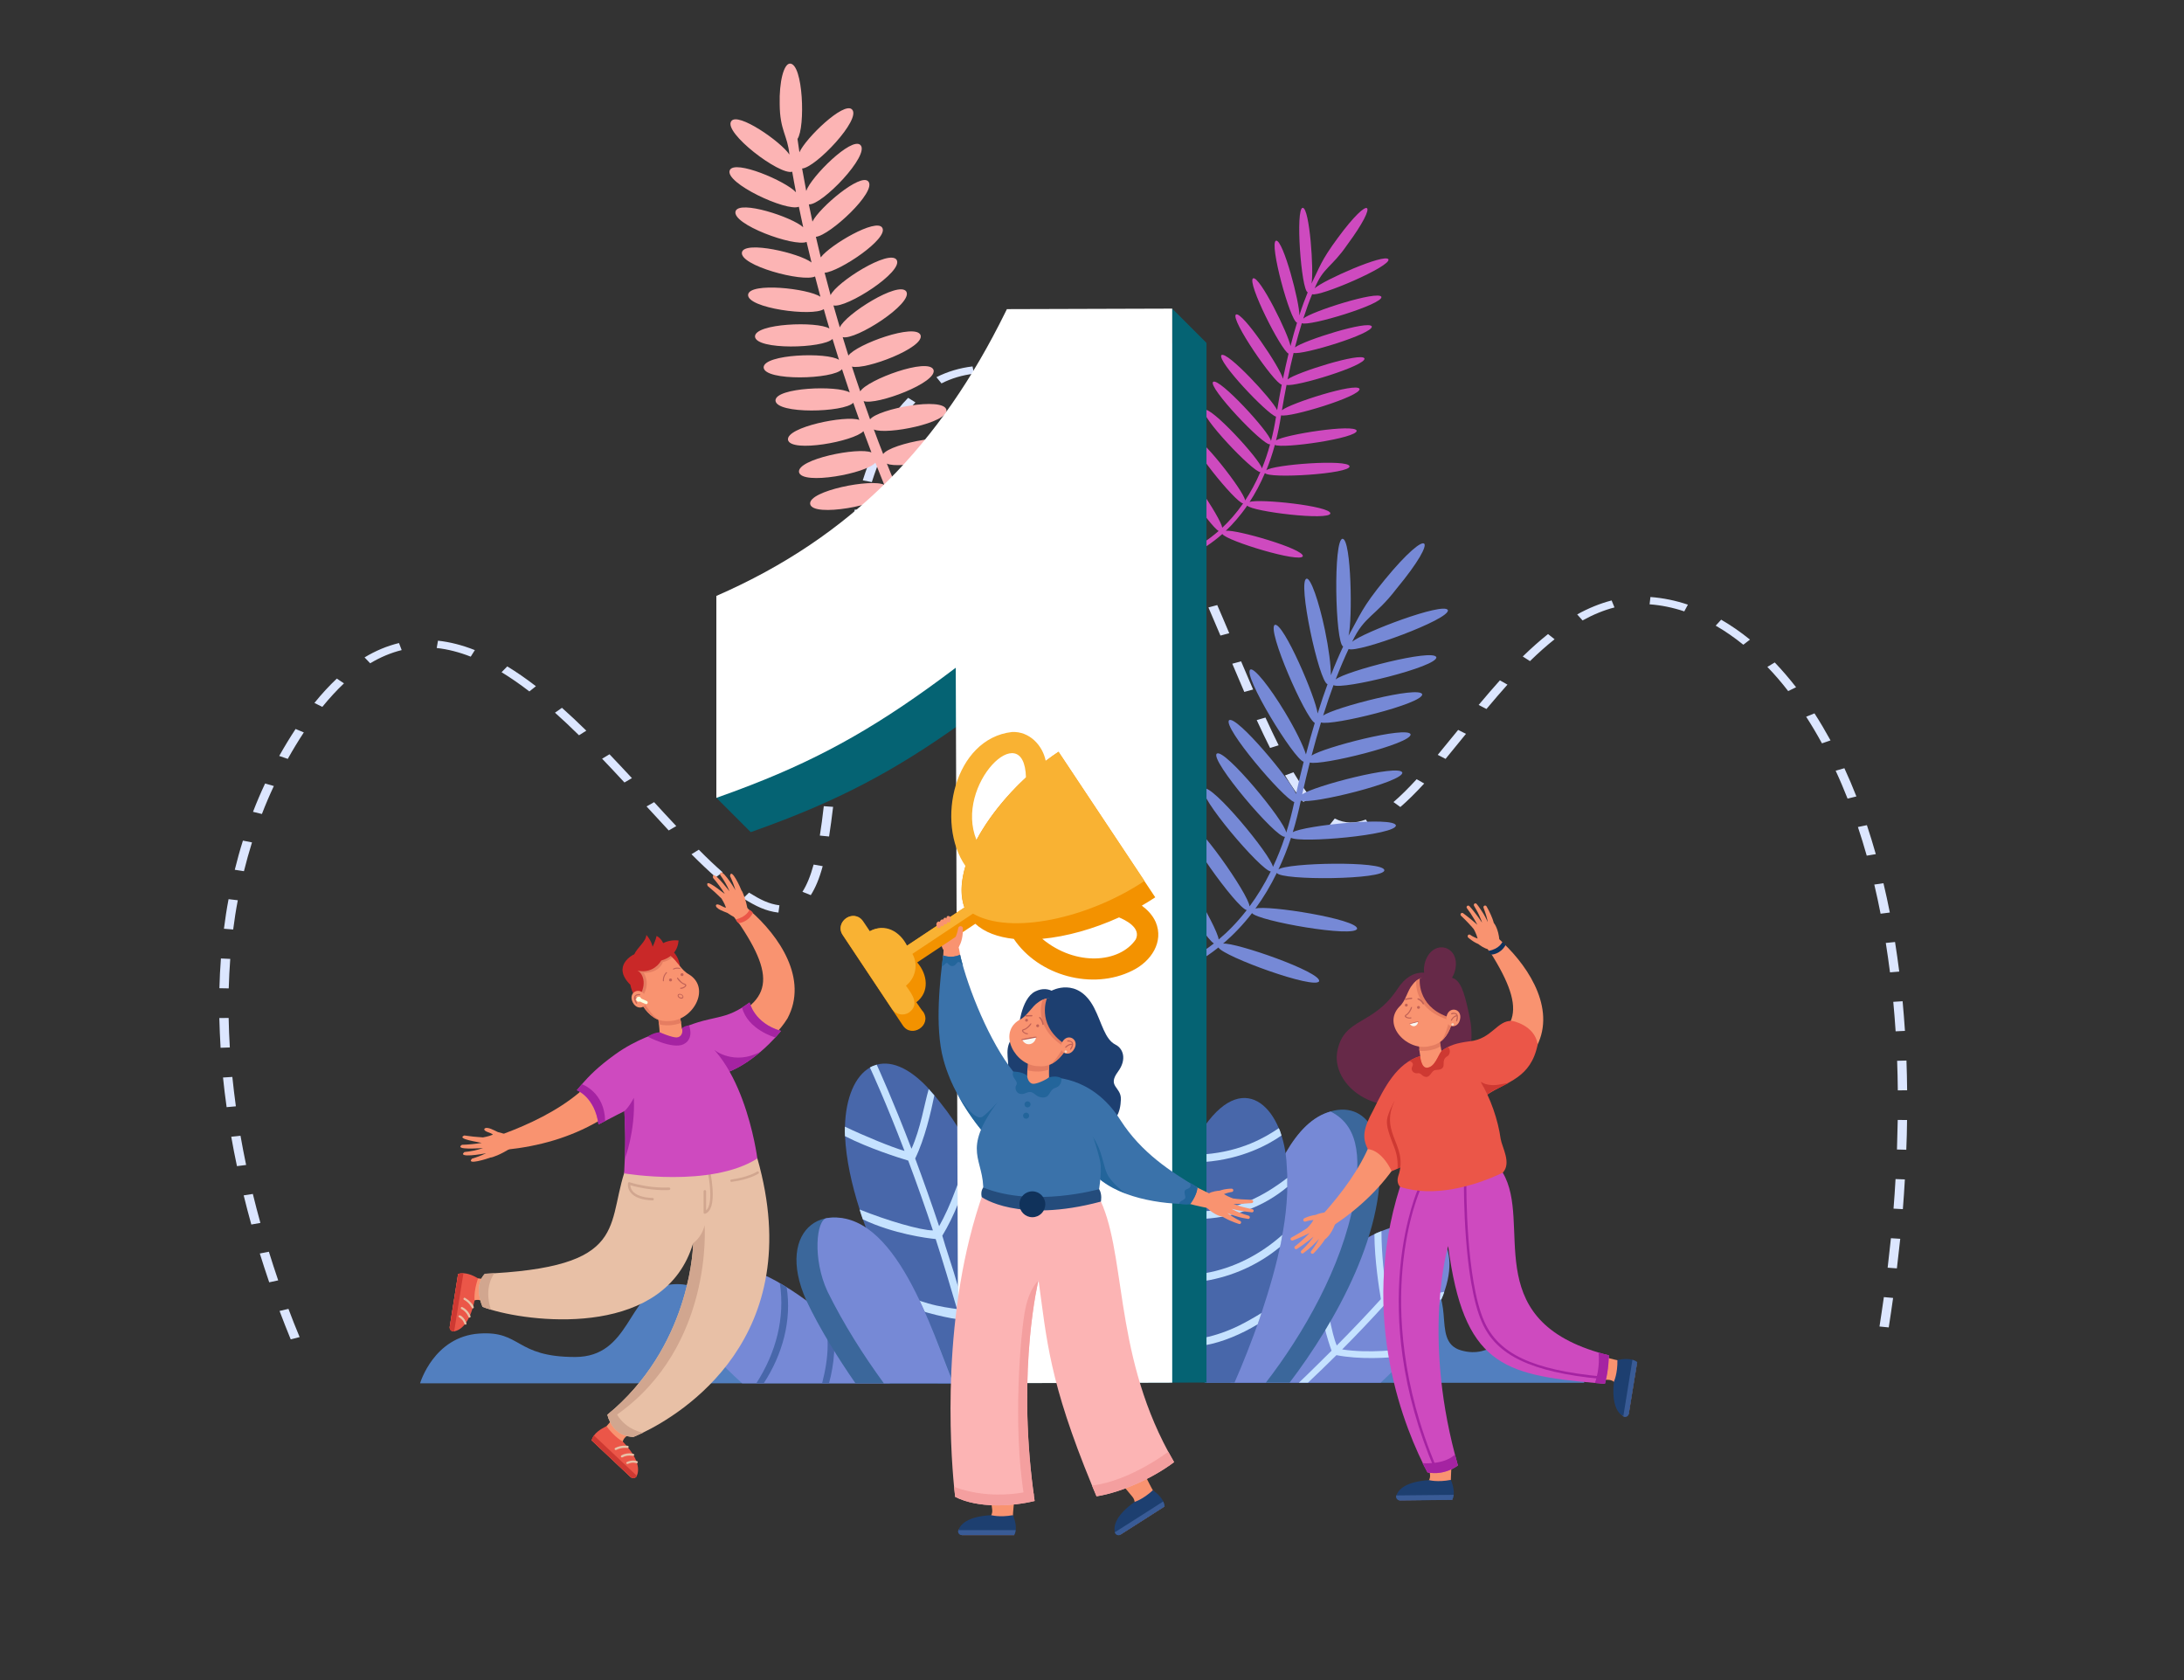 <?xml version="1.0" encoding="UTF-8"?>
<!-- Generator: Adobe Illustrator 23.0.6, SVG Export Plug-In . SVG Version: 6.00 Build 0)  -->
<svg xmlns="http://www.w3.org/2000/svg" xmlns:xlink="http://www.w3.org/1999/xlink" version="1.1" id="Ñëîé_1" x="0px" y="0px" viewBox="0 0 2600 2000" style="enable-background:new 0 0 2600 2000;" xml:space="preserve">
<rect x="0" y="0" width="2600" height="2000" fill="#333333" stroke="none"/>
<style type="text/css">
	.st0{fill:#DCE6FF;}
	.st1{fill:#527FBF;}
	.st2{fill:#7689D6;}
	.st3{fill:#4867AA;}
	.st4{fill:#C5E2FF;}
	.st5{fill:#3B679B;}
	.st6{fill:#CE4ABF;}
	.st7{fill:#FCB4B4;}
	.st8{fill:#056373;}
	.st9{fill:#FFFFFF;}
	.st10{fill:#662948;}
	.st11{fill:#F99370;}
	.st12{fill:#EB5648;}
	.st13{fill:#CE3932;}
	.st14{fill:#10325B;}
	.st15{fill:#1D3F70;}
	.st16{fill:#395B96;}
	.st17{fill:#E57D61;}
	.st18{fill:#F9F8F3;}
	.st19{fill:#C16256;}
	.st20{fill:#F4D4BE;}
	.st21{fill:#A523A2;}
	.st22{fill:#3A72AA;}
	.st23{fill:#23659B;}
	.st24{fill:#244C7C;}
	.st25{fill:#F49F9F;}
	.st26{fill:#F39200;}
	.st27{fill:#F9B233;}
	.st28{fill:#E8C0A6;}
	.st29{fill:#D1A68F;}
	.st30{fill:#C92828;}
	.st31{fill:#FDFFDE;}
</style>
<g id="_x31_0">
	<path class="st0" d="M346.1,1594.4c-4.5-11-9-22.4-13.3-33.8l10.6-2.5c4.3,11.4,8.7,22.7,13.3,33.6L346.1,1594.4z M2248.5,1580.2   l-11-1.1c1.8-11.7,3.6-23.5,5.2-35l11,1C2252.1,1556.7,2250.3,1568.5,2248.5,1580.2z M320.5,1526.5c-3.9-11.3-7.6-22.9-11.2-34.3   l10.8-2.1c3.5,11.4,7.3,22.8,11.1,34.1L320.5,1526.5z M2258.2,1509.9l-11-0.8c1.4-11.7,2.7-23.6,3.9-35.1l11.1,0.7   C2260.9,1486.3,2259.6,1498.1,2258.2,1509.9z M299.2,1457.7c-3.2-11.5-6.3-23.2-9.1-34.7l10.9-1.7c2.8,11.4,5.8,23,9,34.5   L299.2,1457.7z M2265.3,1439.4l-11.1-0.6c0.9-11.7,1.8-23.6,2.4-35.2l11.1,0.4C2267.1,1415.7,2266.2,1427.6,2265.3,1439.4z    M282.1,1388.2c-2.5-11.7-4.8-23.5-6.8-35l11-1.2c2,11.5,4.3,23.2,6.7,34.8L282.1,1388.2z M2269.4,1368.7l-11.1-0.3   c0.4-11.8,0.7-23.6,0.9-35.2l11.1,0.1C2270.2,1345,2269.9,1356.9,2269.4,1368.7z M269.8,1318c-1.7-11.8-3.1-23.7-4.3-35.3l11.1-0.7   c1.2,11.5,2.6,23.3,4.2,35L269.8,1318z M2259.3,1298c-0.1-11.8-0.4-23.6-0.8-35.2l11.1-0.3c0.4,11.6,0.7,23.5,0.8,35.4L2259.3,1298   z M262.6,1247.3c-0.7-11.9-1.2-23.8-1.5-35.4l11.1-0.1c0.2,11.5,0.7,23.4,1.4,35.1L262.6,1247.3z M2256.7,1227.7   c-0.8-11.8-1.7-23.6-2.8-35.1l11.1-0.7c1.1,11.6,2,23.5,2.8,35.3L2256.7,1227.7z M272.3,1176.6l-11.1-0.2   c0.3-11.9,0.9-23.8,1.8-35.4l11.1,0.5C273.2,1153,272.7,1164.8,272.3,1176.6z M2250,1157.5c-1.5-11.8-3.2-23.5-5-35l11-1.1   c1.8,11.5,3.5,23.3,5,35.2L2250,1157.5z M277.6,1106.5l-11-0.9c1.5-11.9,3.3-23.7,5.5-35.2l11,1.3   C280.9,1083,279.1,1094.8,277.6,1106.5z M2238.8,1087.7c-2.3-11.7-4.8-23.4-7.5-34.7l10.9-1.6c2.7,11.4,5.3,23.1,7.6,34.9   L2238.8,1087.7z M926.7,1086.4c-15.4-1.9-26.6-7.5-42-17l7-6.8c13.5,8.4,23.3,13.4,36.2,15.1L926.7,1086.4z M965.2,1065.6l-9.9-4   c5.1-7.9,9.6-18.8,13.3-32.4l10.8,1.9C975.5,1045.6,970.8,1056.9,965.2,1065.6z M852.1,1044.3c-8.8-7.8-18.3-16.7-28.9-27.4   l8.7-5.4c10.4,10.5,19.7,19.3,28.4,26.9L852.1,1044.3z M290.4,1037.1l-10.9-1.7c2.9-11.7,6.1-23.4,9.7-34.7l10.8,2.1   C296.5,1014,293.3,1025.5,290.4,1037.1z M2222.3,1018.6c-3.3-11.6-6.8-23.1-10.5-34.1l10.7-2.2c3.7,11.2,7.3,22.8,10.6,34.5   L2222.3,1018.6z M987,995.8l-11-1.1c1.7-10.5,3.2-21.9,4.7-35l11.1,0.8C990.2,973.6,988.7,985.2,987,995.8z M796.1,988.6   c-9-9.6-18.4-19.8-26.4-28.6l9-5.1c8,8.8,17.4,18.9,26.4,28.5L796.1,988.6z M1608.3,987.9c-8.6,0-17.1-2-25.2-6.1l5.9-7.4   c12.1,6.1,24.1,6.1,37,1.2l4.8,7.9C1623.2,986.5,1615.6,987.9,1608.3,987.9z M311.8,969l-10.6-2.6c4.4-11.4,9.2-22.7,14.4-33.7   l10.4,3C320.9,946.6,316.1,957.8,311.8,969z M1667.1,960.7l-8.2-5.9c8.4-7.2,17.4-16.1,27.6-27.2l9,5.1   C1685.1,944,1675.8,953.2,1667.1,960.7z M1551.6,954.6c-7.2-8.8-14.3-19.1-21.8-31.5l10-3.8c7.2,12.1,14.1,22.1,21,30.5   L1551.6,954.6z M2199.5,950.7c-4.5-11.4-9.2-22.5-14.2-33.2l10.4-3c5,10.8,9.8,22.1,14.3,33.6L2199.5,950.7z M743.4,931.5   c-10.2-11-18.6-20-26.6-28.3l8.8-5.3c8,8.4,16.5,17.4,26.7,28.4L743.4,931.5z M995,924.9l-11.1-0.6c0.8-10.3,1.7-21.8,2.6-35.3   l11.1,0.5C996.7,903.1,995.9,914.6,995,924.9z M342.6,903.4l-10.2-3.5c6.1-10.9,12.6-21.6,19.5-32.1l9.8,4.1   C355,882.1,348.6,892.6,342.6,903.4z M1720.9,903.4l-9.3-4.8c7.9-9.5,16-19.5,24.3-29.7l9.3,4.7   C1737,883.8,1728.8,893.8,1720.9,903.4z M1512,890.4c-5-10-10.2-20.8-15.9-33.2l10.4-3c5.6,12.3,10.8,23.1,15.7,33L1512,890.4z    M2169,884.9c-6-11-12.3-21.6-18.8-31.7l9.9-4c6.6,10.2,13,21.1,19.1,32.2L2169,884.9z M689.3,875.3c-10.1-9.9-19.4-18.7-28.6-26.9   l8.3-5.8c9.3,8.3,18.8,17.2,29,27.2L689.3,875.3z M1000,854.2l-11.1-0.4c0.7-11.7,1.5-23.4,2.3-35.4l11.1,0.5   C1001.4,830.7,1000.7,842.5,1000,854.2z M1769.6,844l-9.3-4.8c9.3-11.1,17.6-20.7,25.3-29.3l9,5.1   C1787,823.5,1778.8,833,1769.6,844z M383.7,841.5l-9.4-4.7c8.7-10.8,17.7-20.5,26.7-29l8.5,5.7   C400.9,821.6,392.2,831.1,383.7,841.5z M1481.3,823.7c-5.1-11.8-10.1-23.6-14.3-33.6l10.5-2.8c4.2,10,9.2,21.7,14.3,33.5   L1481.3,823.7z M630.2,823.1c-11.3-8.7-22.5-16.4-33.1-22.9l6.8-6.9c11,6.7,22.5,14.6,34.1,23.6L630.2,823.1z M2128.8,822.7   c-7.9-10.3-16.3-20-24.8-28.8l8.8-5.3c8.7,9.1,17.2,19,25.4,29.5L2128.8,822.7z M440.7,789.6l-6.7-7c13.2-8,27-13.7,41-17.1   l3.2,8.4C465.5,777,452.9,782.3,440.7,789.6z M1821.4,787l-8.6-5.5c10.4-10.1,20.3-18.9,30.1-26.7l7.8,6.2   C1841.2,768.5,1831.6,777.1,1821.4,787z M1004.7,783.5l-11.1-0.5c1-12.7,1.9-24.3,2.9-35.4l11.1,0.6   C1006.6,759.3,1005.7,770.8,1004.7,783.5z M560.4,781.7c-13.8-5.4-27.5-8.9-40.5-10.3l1.5-8.7c14.2,1.5,29,5.3,43.9,11.2   L560.4,781.7z M2075.4,767.5c-10.7-8.6-21.7-16.3-32.9-22.7l6.5-7.1c11.6,6.7,23.2,14.7,34.3,23.7L2075.4,767.5z M1452.9,756.6   c-5.5-13-10.1-23.7-14.3-33.5l10.5-2.8c4.3,9.8,8.8,20.5,14.3,33.5L1452.9,756.6z M1884,738.6l-6.4-7.2c13.6-7.5,27.4-13.1,41-16.6   l3.4,8.3C1909.6,726.3,1896.8,731.5,1884,738.6z M2005.1,727.8c-13.7-4.6-27.6-7.4-41.3-8.4l1-8.7c14.8,1.1,29.8,4.1,44.6,9.1   L2005.1,727.8z M1011.2,713l-11.1-0.8c1.4-12.3,2.9-24.2,4.5-35.3l11,1C1014,689,1012.6,700.8,1011.2,713z M1423.8,689.7   c-5.4-11.8-10.4-22.6-15.4-33.1l10.4-3.1c5.1,10.5,10.1,21.3,15.5,33.2L1423.8,689.7z M1021.3,642.9l-11-1.3   c2.2-12.3,4.7-24.1,7.3-35.1l10.9,1.6C1025.9,619.1,1023.5,630.8,1021.3,642.9z M1391.9,624c-6-11.3-12-22.2-17.9-32.2l10.1-3.7   c6,10.2,12,21.1,18,32.5L1391.9,624z M1037.9,573.9l-10.8-2.1c3.9-12.2,8.1-23.8,12.7-34.3l10.5,2.8   C1045.9,550.6,1041.7,561.9,1037.9,573.9z M1354.3,560.3c-7.3-10.9-14.8-21.1-22.2-30.3l9.4-4.7c7.6,9.4,15.1,19.8,22.6,30.9   L1354.3,560.3z M1067,508.2l-9.9-3.9c7.3-11.7,15.4-22,24-30.7l8.7,5.4C1081.6,487.3,1074,497.1,1067,508.2z M1306.7,501.5   c-9.7-9.6-19.7-18.1-29.7-25.3l7.4-6.5c10.5,7.5,20.9,16.4,31,26.3L1306.7,501.5z M1120.8,456.4l-6-7.4c13.1-6.6,27.6-11,43-12.8   l1.7,8.7C1145.6,446.5,1132.6,450.4,1120.8,456.4z M1242,456.4c-12.9-5.5-26.4-9.3-40-11.2l1.9-8.6c14.8,2.1,29.4,6.2,43.3,12.1   L1242,456.4z"></path>
</g>
<g id="_x39_">
	<path class="st1" d="M500.1,1646.7h640.6V1452c-81.7-3.2-144.7,34.2-168.7,119.9c-31.4,69.9-102.8-38.7-152.6-41.9   c-8.7-1.7-17.6-1.9-26.7,0.1c-45.4,9.9-42.2,85.3-108,85.3c-71.9,0-63.7-31.4-114.2-27.9C516.3,1591.2,500.1,1646.7,500.1,1646.7z"></path>
	<g>
		<path class="st2" d="M846.2,1609.4c11.6,13.2,24.4,25.7,37.3,37.3h175.9c-36.6-43.9-77.6-87.6-127.3-117    C848.8,1478.1,773,1514.7,846.2,1609.4z"></path>
		<path class="st3" d="M846.2,1609.4c1.8,2.1,3.6,4.1,5.5,6.1c29-43.9,32.4-86.2,31-106.7c-2.7-0.6-6.3-1.1-8.9-1.6    C874.9,1527.6,873.9,1565.2,846.2,1609.4z"></path>
		<path class="st3" d="M900.4,1646.7h8.8c22.4-34.4,33.5-74.7,27.3-114.3c-2.7-1.6-5.4-3.3-8.1-4.9    C934.7,1569.2,923.8,1610.3,900.4,1646.7z"></path>
		<path class="st3" d="M978.7,1646.7h8.2c6.5-23.6,8.2-48.3,4.6-72.3c-2.6-2.4-5.2-4.7-7.8-6.9c-0.9,1-1.2,2.3-0.9,3.5    c1.8,10,2.6,20.4,2.5,30.8C985.2,1616.9,982.5,1631.9,978.7,1646.7z"></path>
	</g>
	<g>
		<g>
			<path class="st3" d="M1005.8,1347c0,1.8,0.1,3.7,0.2,5.5c1.3,27.7,7.8,57.3,17.4,87.3c1.2,3.9,2.5,7.9,3.9,11.8     c23.8,69.5,62.4,140.3,89.2,195.1h24.2v-303.8c-8.2-14.1-18.4-26.8-28.3-39c-25.8-31.4-49.9-41.7-68.6-36.5     c-2.8,0.8-5.6,1.9-8.1,3.4c-17.6,10-28.9,35.6-29.8,70.4C1005.8,1343.1,1005.8,1345,1005.8,1347z"></path>
			<path class="st4" d="M1081.2,1381.6c10.3,27.4,20.1,55.2,29.4,83.1c-14.5,0-54.3-11.6-87.3-24.9c1.2,3.9,2.5,7.9,3.9,11.8     c36.7,17.3,76.3,22.4,86.7,23.4c7.5,23,18.3,58.9,25.4,83.3c0.4,1.5,0.9,3,1.3,4.4v-30.9c-6.5-23-14.9-46.5-18.8-60.8     c6.8-11.2,13.1-24,18.8-38.1v-24.4c-2,5.3-3.7,9.7-4,10.4c-5.6,15.1-11.9,28.8-18.6,40.8c-9-27-18.6-54-28.5-80.6     c11.3-23,18.9-55.7,22.8-75.1c-0.9-1.1-1.9-2.2-2.8-3.2c-1.3-1.5-2.6-2.9-3.9-4.3c-5.2,17.8-9.7,47.2-20.5,71     c-21.4-56-38-92.6-41.4-100.1c-2.8,0.8-5.6,1.9-8.1,3.4c2.1,4.6,18.7,40.4,41.2,99.3c-15.2-4.4-47.1-17.5-71-28.9     c-0.1,1.9-0.1,3.8-0.1,5.8c0,1.8,0.1,3.7,0.2,5.5C1034.3,1367,1070.2,1378.3,1081.2,1381.6z"></path>
		</g>
		<path class="st4" d="M1063.1,1537.8c1.8,4.1,3.7,8.2,5.6,12.3c20.9,9.5,50.7,17.4,72,20.5v-12.1c-9.4-1.3-22.4-3-35.5-6.8    c-13.4-3.9-26.2-8.7-38.1-14.1C1065.7,1537,1064.3,1537.1,1063.1,1537.8z"></path>
	</g>
	<g>
		<path class="st5" d="M960,1548.3c16,33.8,37.8,68.7,58.4,98.4h116.7c-18.2-48.2-49.7-135.5-91.2-173.8    C986.4,1419.9,920.9,1461.5,960,1548.3z"></path>
		<path class="st2" d="M985.1,1537.4c19.7,39.8,42.5,75.5,67.1,109.3h82.9c-25-59.7-69-209-151-196.6    C971.8,1452,967.1,1498.6,985.1,1537.4z"></path>
	</g>
</g>
<g id="_x38_">
	<path class="st1" d="M1886,1646c0,0-17.2-55.5-55.8-59.3c-38.7-3.9-52.9,32.1-91.2,20.7c-38.3-11.4,1.5-72.2-53-90.5   c-54.4-18.3-251.9-8.5-251.9-8.5l0,137.7H1886z"></path>
	<g>
		<g>
			<path class="st2" d="M1470.2,1646h173.4c30.3-27.8,57.8-60.9,72.2-99.2c27.6-63.5-5.8-108.2-71.3-81.2v0     c-0.3,0.1-0.6,0.2-0.8,0.3c0,0,0,0,0,0c-29.3,11.8-53.1,33.8-75,56.8v0C1535,1558.3,1498.5,1606.4,1470.2,1646z"></path>
			<path class="st4" d="M1546.3,1646h10.8c11.4-10.7,22.8-21.8,33.9-32.8c26.3,5.2,61.1,3.9,84.1,0.5c2.6-3.1,5.2-6.2,7.6-9.3     c-17,2.6-53.4,6.9-84.9,2c17.4-17.5,34.5-35.5,51-53.7c21.5,2.1,50.6-2.5,67.1-5.9c1.4-3,2.6-6,3.5-9c-14.2,3-42.5,8.2-63.8,7.4     c35.6-39.6,57.1-67.1,60.6-71.6c-1.6-2.1-3.4-4.1-5.5-5.8c-0.7,0.9-21.7,28.5-60.1,71.2c-2.4-15.1-6.1-47.7-6-73.4     c-0.3,0.1-0.6,0.2-0.8,0.3c0,0,0,0,0,0c-2.6,1-5.5,2-7.6,3.4c0.1,30.2,5.8,66.3,7.7,77.2c-17,18.7-34.6,37.2-52.5,55.2     c-5.7-12.7-13.2-51.6-15.9-85.8c-2.2,2.3-4.4,4.6-6.7,6.9c0.9,39.9,12.9,75.6,16.4,85.1C1573.1,1619.8,1558.5,1634.5,1546.3,1646     z"></path>
		</g>
	</g>
	<g>
		<path class="st5" d="M1464.8,1646h70.4c53.6-70.4,119.3-185,106-279.9c-11.7-65.1-72.8-53.3-102.1-6    C1488.5,1441.9,1473.3,1553.8,1464.8,1646z"></path>
		<path class="st2" d="M1464.8,1646h42.1c44.3-57.2,90.7-138,104.8-215.3c6.7-43,10.3-88.6-27.7-107.5    C1499.1,1345.6,1471.2,1571.2,1464.8,1646z"></path>
	</g>
	<g>
		<path class="st3" d="M1434.2,1340.3V1646h35.4c8.8-19.8,20.8-49.9,30-76.4h0c0.7-2.2,1.5-4.4,2.2-6.6    c18.3-55.4,34.7-116.8,30-175.7C1529,1322.8,1483.7,1270.4,1434.2,1340.3z"></path>
		<path class="st4" d="M1434.2,1374.1v9.1c44.6-3.3,76.3-20.9,91.4-31.5c-0.9-3.1-2-6.6-3.2-8.7    C1507.1,1353.3,1479.1,1370.5,1434.2,1374.1z"></path>
		<path class="st4" d="M1434.2,1441.8v9.1c37.5-2.5,70.6-14.8,98.3-37.9c0.1-3.6,0.1-7.2,0-10.8    C1503.9,1424.2,1472.7,1440.1,1434.2,1441.8z"></path>
		<path class="st4" d="M1434.2,1515.7v9.2c33.1-5.4,64.1-19.4,89.6-40.5c1.3-4.7,1.9-9.6,2.8-14.4    C1500.9,1493,1468.8,1509.9,1434.2,1515.7z"></path>
		<path class="st4" d="M1434.2,1592.3v9.2c21.5-3.8,43.7-13.4,63-25c0.8-2.3,1.6-4.6,2.4-6.9h0c0.7-2.2,1.5-4.4,2.2-6.6    c-7.3,4.6-19.5,11.5-26.9,15.1C1461.9,1584.5,1447.5,1589.6,1434.2,1592.3z"></path>
	</g>
</g>
<path id="_x37_" class="st2" d="M1529.7,847.8c12.4,20.6,21.6,39.4,25,50.3c3.5-13.5,7-26,10.5-37.5  c-11.1-5.7-57.7-111.8-47.5-116.8c10.2-3,48.9,87.3,50.9,105.6c4-12.9,8-24.5,11.8-34.9c-10.1-2.3-36.3-124-24.9-125.6  c4.8-1,14.5,26.4,21.8,61.2c4.6,22.2,7.1,42,7.1,53.7c5.3-13.6,10.2-24.9,14.6-34.2c-9.6-3.7-12-128.9-0.6-128.2  c10.4,1,11.8,96.9,7,115.3c13.8-24.4,16-33.6,43.3-66.8c53-64.6,67-53.2,13.6,11.2c-25.5,33.3-38,31.9-52.6,62.9  c12.9-11.2,108.8-47.5,113.9-37.8c3.8,10.8-107.7,51.6-118.1,46.4c-4.6,9.7-9.8,21.7-15.4,36.2c11.9-9.9,115.9-36.9,119.8-26.5  c2.5,11.2-112.3,39.4-122.4,33.3c-4,10.7-8.1,22.8-12.3,36.2c13.6-9.7,114-35.7,117.9-25.4c1.8,11.2-107.6,38.1-120.5,33.6  c-3.7,12.1-7.4,25.2-11.2,39.5c13.7-9.7,113.9-35.6,117.9-25.4c1.7,11.2-106.6,37.8-120,33.6c-3,11.9-6.1,24.6-9.1,38  c12.6-9.8,115.2-36.5,119.2-26.1c1.9,11.2-108.4,38.3-120.8,33.5c-2.7,12.8-5.9,25.6-9.6,37.6c12.9-8,120.5-19.1,122.8-8.1  c0.3,11.4-113.9,21.5-124.9,14.7c-4.3,13.2-9.3,25.8-15,37.8c9.5-8.1,125.4-10.6,126.1,0.8c0.8,11.5-123.3,12.5-128,3.2  c-7.3,15-15.7,29.2-25.5,42.5c14.2-4.6,121.7,12.6,121.1,23.9c-2.4,11.2-117.6-9-125.1-18.5c-10.4,13.5-22,25.7-34.5,36.3  c15.3-1.6,116.9,33.8,114.4,44.7c-4.3,10.6-114.1-29.4-119.9-40.1c-33.8,26.9-62.3,33.6-63.6,33.9l-1.6-6.9  c0.3-0.1,27.7-6.6,59.8-31.8c-12.7-7.6-69.7-100.9-60.7-107.7c10.2-4.5,64.7,87.4,66.4,103c10.5-8.8,22-20.3,33.4-35  c-11.6-2-80.7-97.8-71.5-104.7c9.8-5.7,74.4,86.8,74.8,100.3c8.8-11.8,17.4-25.6,25.3-41.6c-11.7-1-88.3-91-79.7-98.6  c9.4-6.3,79.9,79.1,82.3,93.2c5.2-11,10-22.9,14.3-35.9c-10.2,2.3-90.3-92.1-81.1-99c9.3-6.6,81.3,80.8,82.6,94.1  c3.6-11.3,6.9-23.6,9.6-36.4c-13.2-4.4-85.6-89.5-77.6-97.5c9.1-5.8,73.1,71.1,79.7,87.7c3-13.5,6-26.2,9.1-38.2  c-11.4-2.6-73.2-103.7-63.5-109.8C1493.1,794.7,1511.4,817.4,1529.7,847.8z"></path>
<path id="_x36_" class="st6" d="M1606.6,555.1c-1.1-8.9-92.1-2-99.1,4.8c3.8-9.3,7.2-19.4,10.2-30.3c8.9,4.9,98.2-7.9,97.4-16.9  c-2.4-8.5-86.2,4.7-96,11.6c2.4-9.3,4.4-19.7,6-29.9c9.9,3.2,95.5-22.7,93.4-31.5c-3.6-8-82.9,17.3-92.4,25.5  c1.8-10.7,3.6-20.8,5.5-30.2c10.6,2.7,94.7-22.8,92.8-31.5c-3.6-7.8-81.1,16.7-91.5,24.9c2.3-11.4,4.7-21.9,7.1-31.5  c10.2,3,95.1-22.8,93.1-31.5c-3.6-7.8-81.1,16.7-91.5,25c2.8-10.7,5.5-20.3,8.2-28.9c8.1,4.4,97.1-22.6,94.7-31.3  c-3.6-8-84,17.6-93,25.9c3.8-11.7,7.3-21.3,10.6-29.1c8.3,3.6,94.2-33.1,90.8-41.5c-4.4-7.4-78,25.2-87.8,34.5  c10.1-25,20-24.5,38.6-51.6c39.1-52.8,27.7-61.2-11.2-8.2c-20.1,27.2-21.3,34.4-31.2,54.2c3-14.6-2.2-90-10.4-90.2  c-9-0.1-1.9,98.1,5.9,100.6c-3.1,7.5-6.5,16.6-10,27.5c0.8-14-19.2-90.2-27.6-89c-8.9,1.8,16.8,96.2,24.9,97.6  c-2.6,8.3-5.2,17.6-7.8,27.9c-2.4-14.2-36.6-83.6-44.5-80.7c-7.8,4.5,33.2,85.6,42.2,89.7c-2.2,9.2-4.5,19.2-6.7,29.9  c-3-12.9-48.3-80.4-55.9-76.5c-7.3,5.2,45.4,81.9,54.5,83.5c-1.9,9.5-3.7,19.6-5.5,30.3c-5.8-12.7-59.5-70.5-66.3-65.5  c-5.9,6.7,54.4,70.3,65,73.3c-1.6,10.1-3.6,20-6,29c-1.5-10.4-61.9-76-68.9-70.4c-6.9,5.8,59.9,76.5,67.8,74.3  c-2.8,10.4-6.1,20-9.7,28.8c-2.4-10.9-61.5-75.1-68.6-69.7c-6.4,6.3,57.5,73.7,66.7,74c-5.5,12.9-11.7,24.1-18.1,33.8  c-0.8-10.5-55.5-80.6-63-75.6c-6.9,5.8,51.3,78,60.6,79.1c-8.3,12-16.9,21.5-24.8,28.9c-1.9-12.1-48.7-82.1-56.5-78  c-6.7,5.8,41.9,76.4,52.2,81.9c-24.1,21.1-45.3,27.4-45.6,27.5l1.5,5.4c1-0.3,23-6.8,48.5-29.3c4.9,8.2,92.9,34.9,95.8,26.4  c1.4-8.7-79.6-32.1-91.7-30.2c8.1-7.7,17-17.6,25.5-30c6.1,7.2,97.7,18.2,99,9.3c0-8.9-85.2-17.8-96.2-13.6  c6.5-9.9,12.7-21.3,18.3-34.5C1510.1,570.2,1607.8,564.1,1606.6,555.1z"></path>
<path id="_x35_" class="st7" d="M1335.3,1038c-91.4-114.7-161.1-231.5-214-338.6c14.7,9.7,83.6,17.1,85.5,2.3  c2-16.6-81.3-27.1-92.3-16.2c-3.5-7.3-7-14.6-10.4-21.8c14.5,8.7,88.4,6,88.4-9.6c-0.6-16.7-84.5-14.3-93.7-1.8  c-4.2-9.1-8.3-18.1-12.2-27.1c15.3,8.1,87,5.1,86.8-10.2c-0.8-16.4-81.5-14.3-92.5-2.8c-3.9-9-7.7-17.8-11.3-26.6  c13.2,8.9,92.5-6.2,89.7-22.4c-3.2-16.5-87.3-0.4-93.3,13.8c-3.5-8.5-6.9-16.8-10.2-25.1c15,7.1,89.7-7.6,87.1-23.3  c-3.4-16-82.3-1.1-91.5,11.9c-3.9-9.9-7.6-19.6-11.1-29.2c15.3,6.7,89-7.9,86.4-23.4c-3.4-15.9-80.9-1.4-90.9,11.3  c-2.7-7.4-5.2-14.6-7.7-21.7c15.4,5.3,88.4-22.1,83.2-37.3c-6-14.9-78.7,11.7-87.2,25.7c-3.5-10.1-6.7-19.7-9.9-29.5  c16.1,4.3,86.9-22.5,81.7-37.5c-5.8-14.6-76.1,10.8-85.9,24.4c-2.4-7.5-4.6-14.8-6.8-22c15.1,4.3,84.4-40.2,75.7-54.3  c-8.9-13.1-72.9,27.3-79.1,42.8c-2.6-8.9-5.2-17.6-7.6-26.2c15.3,3.7,83.9-40.3,75.2-54.3c-8.8-13-71.7,26.6-78.6,42.1  c-2.5-9.2-4.9-18.1-7.1-26.7c17.3-1.2,76.7-40.7,68.6-53.6c-7.1-11.9-62.3,20.6-73.2,35.3c-2.1-8.5-4-16.7-5.8-24.5  c16.4-1.4,73-53.8,62.4-65.9c-9.2-10.6-58.4,31.4-66.5,47.8c-1.6-7.2-3-14-4.3-20.5c15.5,1.4,73.3-59,61.4-70.7  c-10.6-10.1-58.7,37.8-64.5,54.7c-1.9-9.9-3.5-18.9-4.9-26.7c16-0.9,71-58.8,59.4-70.3c-9.6-9.9-55.2,34.2-62.6,51  c-1.1-7.1-1.8-12.5-2.3-15.9c9.4-13.7,6.9-89.8-9-89.7c-7.4,0.2-12.9,21.9-12.2,48.4c0.2,31.3,9.3,36.7,11.6,59.9  c-10.2-15.4-61.5-51-69.2-39.8c-10.1,13.4,57.9,65,72.5,60.2c1.3,7.3,2.7,15.5,4.5,24.5c-12.2-13.3-73-39.3-78.8-26.3  c-6.7,15.1,67.8,49.7,82.2,43.5c1.6,7.7,3.3,15.8,5.2,24.4c-13.4-12.2-75.9-32.6-80.5-19.1c-5.2,15.5,69.7,42.8,84.5,36.6  c1.8,7.9,3.8,16.1,5.9,24.5c-14.1-11.1-79.3-26.3-82.8-12.3c-3.8,15.8,72.5,36.1,87,28.9c2,7.9,4.2,15.9,6.4,24.2  c-14.5-9.9-84.1-17.5-86.1-2.6c-1.7,16.2,76.9,26.5,90.1,17.3c2.1,7.5,4.3,15.2,6.7,23.1c-14.4-8.9-88.7-6.2-88.6,9.5  c0.8,16.4,81.2,14.3,92.3,2.9c2.5,8.2,5,16.5,7.7,24.9c-13.7-9.4-89.7-6.9-89.7,9c0.7,16.6,83.5,14.3,93.3,2.1  c3,9.2,6,18.2,9.2,27.7c-14.5-8.7-88.5-6-88.4,9.6c0.8,16.5,81.8,14.3,92.6,2.7c2.3,6.7,4.7,13.5,7.2,20.4  c-16.1-5.9-87.5,8.6-84.9,23.8c3.4,15.6,78.6,1.8,89.8-10.4c3.1,8.3,6.2,16.7,9.5,25.3c-15.5-6.6-88.8,8-86.2,23.5  c3.4,15.9,81,1.4,90.9-11.4c3.4,8.7,7,17.5,10.6,26.5c-14.3-7.8-90.9,7-88.2,22.9c3.3,16.3,84.6,0.8,92.4-12.8  c3.4,8.2,7,16.5,10.6,25c-15.7-5.4-88.3,17.2-84.1,32.5c5.1,15.4,80.4-7.3,89.1-21c4,9,8.1,18.1,12.3,27.3  c-13.9-7.6-91.5,16-87,31.8c5,16,85.7-8.7,90.9-23.3c4.5,9.6,9.1,19.4,13.8,29.2c-15.1-5.1-87.8,28.7-81.2,43.7  c7.2,14.7,80.3-19.1,85.9-34c53.6,109.4,124.7,229.3,218.3,346.8L1335.3,1038z"></path>
<g id="_x34_">
	<path class="st8" d="M1395.5,367.4v41l-155.9,0.5c-0.7,1.4-1.4,2.8-2.1,4.2c-76.6,155.5-181.7,266.5-343.8,337.2v170.9l-40.8,28.6   l40.8,40.8c14.2-5,27.7-10,40.8-15.1c88.5-34.4,156.1-73.1,244.2-139.8l0.1,29.8l2.4,740.2l-40.7,0.1l40.8,40.8l255-0.8V408.2   L1395.5,367.4z"></path>
	<path class="st9" d="M1198.7,368c-0.7,1.4-1.4,2.8-2.1,4.2c-76.6,155.5-181.7,266.5-343.8,337.2v240.4c14.2-5,27.7-10,40.8-15.1   c88.5-34.4,156.1-73.1,244.2-139.8l0.1,29.8l2.8,822l254.8-0.7V367.4L1198.7,368z"></path>
</g>
<g id="_x31_">
	<g id="_x31__1_">
		<path class="st10" d="M1750.8,1217.5c-12.4-65.8-18.1-50.7-46-57.3c0,0-22.4-11.6-40.9,16.7c-29.4,44.9-63.7,33.7-71.8,74.2    c-7.9,39.7,46.1,84.8,110.4,55.5C1702.5,1306.5,1760.1,1288.8,1750.8,1217.5z"></path>
		<path class="st11" d="M1692.1,1256.8c-13,5.2-22.8,16.8-30.2,27.8c-16,23.3-21.7,50.8-30.8,76.8c-12.3,30.2-33.6,58.7-55.5,83.3    c-7.4,7.8,3.5,20.2,12.1,14c31.4-21.1,58.4-46.5,78.9-79.2c15.3-25.2,22.8-56.9,45.3-76.9c-1.1,0.6-1,0.5-2.5,1.1    C1740.2,1292.3,1722.9,1245.5,1692.1,1256.8z"></path>
		<path class="st12" d="M1691.3,1364.6c-3.9,14.2-21,24.5-34.5,29.6c-13.1-26.7-28.4-26.2-28.4-26.2c-7.1-14-5.4-24.7,6.5-46.5    c13.3-27.3,27.9-55.8,55.7-64.3C1683.7,1288.6,1708.8,1340.9,1691.3,1364.6z"></path>
		<path class="st13" d="M1677.8,1382.1c-0.4,0.5-0.8,1-1.2,1.5c-4.5,3.3-9.2,5.9-12.9,7.6c0.6-7.9-0.5-16.6-3.7-24.9    c-5.6-14.4-9.8-24.9-8.8-33.3c1-8.3,8.8-22.1,8.8-22.1L1677.8,1382.1z"></path>
		<path class="st11" d="M1744.5,1304.3c31-11.7,63.7-26.6,83-55.2c26.2-44.6-5.5-95.8-38.4-126.9c-4.9-5.2-11.6-10.9-17.9-4.2    c-6.8,7.9,3.4,15.3,6.9,22c42.1,69.5,27.5,94.8-47.9,116.2C1698.8,1265.8,1713.1,1313.6,1744.5,1304.3z"></path>
		<path class="st14" d="M1788.4,1121.6c0,0-3.5,8.1-16.2,10.3c0,0,0.6,3.1,3.3,4.5c0,0,10.5-0.2,16.7-11.1    C1792.3,1125.3,1791.6,1122.8,1788.4,1121.6z"></path>
		<path class="st12" d="M1830.6,1243.2c-8.1,40.5-36.3,44.1-59.9,59.8c-24.6-4.4-49-21.1-54.7-51.9c10.2-7.1,17.9-9.4,33.6-11.5    c26.7-2.7,32.6-25.3,50.6-24.3C1800.2,1215.3,1826.9,1220.1,1830.6,1243.2z"></path>
		<path class="st13" d="M1796.6,1289c-10.2,5.5-19.9,8.6-25.4,13.6c-0.1,0.1-0.3,0.2-0.4,0.3c0,0,0,0,0,0c-0.4-0.1-4.1-0.6-9.3-2.3    l0-0.2l1.6-12.6c0,0,7.2,6.3,23.4,3C1789.8,1290.2,1793.2,1289.6,1796.6,1289z"></path>
		<path class="st11" d="M1689.6,1249l1.2,8.4c4.3,14,22.9,3,26-2.5c0,0-1.7-8-2-11.7L1689.6,1249z"></path>
		<g>
			<path class="st11" d="M1939.1,1682.5l9.9-60.9c-3.1-1.6-18.3-1-23.6-2.4c-3.4-0.3-46.2-12.2-50.7-13.3l-5.7,35l45.9,1.7     c5.4,0.2,10,4.2,10.8,9.6c2.5,11.9-1.7,24.4,6,33.1C1934.4,1687.4,1938.6,1685.9,1939.1,1682.5z"></path>
			<path class="st15" d="M1943.5,1618.7c2,0.6,3.9,1.5,5.6,2.8l-10,61.4c-0.5,3-3.8,4.7-6.4,3.2c-6.2-3.4-14.5-13-11.3-41.6     c0,0,4.4-9.2,4.1-25.5C1925.4,1619.1,1935.3,1616.4,1943.5,1618.7z"></path>
			<path class="st16" d="M1932.5,1686.1l10.9-67.4c2,0.6,3.9,1.5,5.6,2.8l-10,61.4C1938.6,1686,1935.2,1687.7,1932.5,1686.1z"></path>
		</g>
		<g>
			<path class="st11" d="M1667.2,1786l61.6-0.7c1-3.3-2.2-18.2-1.6-23.7c0-2.3,0.6-15,0.8-17.3l-4.6-34.8l-27.2,0.3l6.2,45.5     c0.7,5.4-2.5,10.6-7.6,12.3c-11.3,4.4-24.3,2.5-31.5,11.4C1661.4,1782.2,1663.6,1786.1,1667.2,1786z"></path>
			<path class="st15" d="M1730.6,1779.4c-0.2,2.1-0.8,4.1-1.8,6l-62.2,0.7c-3,0-5.3-2.9-4.3-5.8c2.3-6.7,10.4-16.5,39.1-18.3     c0,0,9.8,2.8,25.8-0.3C1727.2,1761.7,1731.5,1771,1730.6,1779.4z"></path>
			<path class="st16" d="M1662.3,1780.2l68.3-0.7c-0.2,2.1-0.8,4.1-1.8,6l-62.2,0.7C1663.5,1786.1,1661.3,1783,1662.3,1780.2z"></path>
		</g>
		<path class="st17" d="M1714.1,1216.6c0,0.5,0,0.9-0.1,1.4c-0.6-0.3-0.4,15.9,1,27.6c-10.4,6.3-22.8,5.6-25.1,5.4    c-2-14.7-2.2-28.3-1.1-37.1C1691.6,1199.1,1714.6,1201.6,1714.1,1216.6z"></path>
		<path class="st11" d="M1730.9,1207.7c-2,11.5-6.1,24.4-15.3,31.8l0,0c-3.7,3-8.2,4.9-13,5.7c-26.7,7.3-58-24.8-36.6-46.9    c7.7-6.9,9.5-19.4,15.7-26.3c9-12.7,28.4-11.7,38.7-1.1C1729.7,1180.5,1732.8,1193.6,1730.9,1207.7z"></path>
		<path class="st18" d="M1678.3,1218.7l9.9-2.6C1687.9,1221.7,1681.5,1223.9,1678.3,1218.7z"></path>
		<path class="st19" d="M1687.1,1200c-1-2,2.2-3.6,3.1-1.5C1691.3,1200.5,1688.1,1202,1687.1,1200z"></path>
		<path class="st19" d="M1672.6,1197.3c-1-2,2.2-3.6,3.1-1.5C1676.7,1197.8,1673.5,1199.4,1672.6,1197.3z"></path>
		<path class="st19" d="M1678.2,1219.1c0.2,0.1,9.9-2.6,10.2-2.6c0.2-0.1,0.3-0.3,0.3-0.5c0.3-1-10.2,2.5-10.4,2.3    C1677.9,1218.4,1677.8,1218.9,1678.2,1219.1z"></path>
		<path class="st6" d="M1915.3,1613.4c0,0,0,17.4-4.7,33.9c-4-0.3-8-0.7-11.9-1c-109.8-9.6-156.4-22.7-174.7-163    c0,0-30.5,101.3,8.1,248.3h0c1.1,4.3,2.3,8.6,3.5,12.9c0,0-15.2,12.4-36.2,8.3c-26.2-49.7-82.6-183.4-32.7-340    c29.7-34.4,100.9-52.7,122.3-16.8c35.6,59.9-28.6,171.9,114.1,214.1C1907,1611.3,1911.1,1612.4,1915.3,1613.4z"></path>
		<path class="st19" d="M1676.9,1212.5c1.1,0,3.4,0.5,3.4-1c-0.1-0.3-0.5-0.5-0.8-0.4c-2.2,0.7-5.3-0.5-5.7-1.5    c-0.1-0.4,0.3-0.7,0.8-0.9c3.7-1.8,8.6-12.1,5.2-9.7c0,0.1-2.5,6.8-5.9,8.6C1670.1,1210,1673.9,1212,1676.9,1212.5z"></path>
		<path class="st17" d="M1730.9,1207.7c-2,11.5-6.1,24.4-15.3,31.8l0,0c5.1-6.2,8.5-20.1,8.5-20.1l-2.3-6.2    c-39.7-13.5-35.8-45.4-35.8-45.4C1711.7,1149.9,1736.5,1181.5,1730.9,1207.7z"></path>
		<path class="st10" d="M1690.2,1165c0,0-3.7,31.6,31.9,45l12.9-6.9C1747.9,1178.8,1725.7,1142.4,1690.2,1165z"></path>
		<path class="st10" d="M1732.1,1155.8c-8.7,30-43.6,20.4-35.8-9.8C1705,1116,1739.9,1125.6,1732.1,1155.8z"></path>
		<path class="st11" d="M1738.1,1213.6c-2.8,13-19.1,9.3-16-3.6C1724.9,1197,1741.2,1200.7,1738.1,1213.6z"></path>
		<path class="st19" d="M1733.9,1216.3c2.7-2.8,1.8-8.5,0.4-9.5c-2.6-2.1-7.2-1.1-6.9,0.3c0.8,1.3,3.5-1.4,6,0.7    C1735.9,1209.7,1732.3,1215.1,1733.9,1216.3z"></path>
		<path class="st19" d="M1727.7,1215.2c1.3-0.1,1.9-4.9,7.1-5.4c0.4,0,0.6-0.3,0.6-0.7C1731.9,1206.4,1725.3,1215.5,1727.7,1215.2z"></path>
		<path class="st20" d="M1730.8,1219.5c0,1.9-3,1.9-3,0C1727.9,1217.6,1730.9,1217.6,1730.8,1219.5z"></path>
		<path class="st21" d="M1735.6,1744.5c0,0-15.2,12.4-36.2,8.3c0,0-2.3-3.8-6-11c0,0,25.2,2.4,38.7-10.2h0    C1733.2,1735.8,1734.4,1740.1,1735.6,1744.5z"></path>
		<path class="st21" d="M1707.5,1748.4c-18.8-44.4-31.6-89.6-37.8-134.3c-5-35.8-5.9-71.3-2.7-105.6c5.5-58.4,21.3-93.6,21.4-93.9    l2.6,1.2c-0.2,0.3-15.8,35.1-21.2,93.1c-5,53.5-2,138.3,40.4,238.4L1707.5,1748.4z"></path>
		<path class="st21" d="M1905.9,1641.5c-42.1-4-73.4-11.3-95.9-22.1c-22.5-10.8-37.1-25.3-45.9-45.5    c-22.1-50.5-21.3-162.5-21.3-163.6l2.9,0c0,1.1-0.8,112.5,21.1,162.4c17,38.9,57.5,58,139.5,65.9L1905.9,1641.5z"></path>
		<path class="st12" d="M1789,1396c-33.8,16.2-82.8,30-122.2,16.8c0,0-4.8-4.3-2.3-12.5c14-40.2-29-52.4,1.4-100.1    c6.3-9.9,18.7-31.9,24.8-43c0,0,1,14.1,8,13.8c9.6-0.4,13.4-15.3,17.5-20c35,1,64.2,60.2,70.3,104.8    C1788.2,1366,1799.7,1384.5,1789,1396z"></path>
		<path class="st19" d="M1694.4,1195.6c-0.3,0-0.6-0.1-0.7-0.4c-2.4-4.3-5.7-5.2-5.7-5.2c-0.4-0.1-0.7-0.5-0.6-1    c0.1-0.4,0.5-0.7,1-0.6c0.2,0,4,1,6.8,6c0.2,0.4,0.1,0.9-0.3,1.1C1694.7,1195.6,1694.5,1195.6,1694.4,1195.6z"></path>
		<path class="st19" d="M1673.2,1190.4c-0.3,0-0.6-0.2-0.8-0.5c-0.1-0.4,0.1-0.9,0.5-1c0.1,0,2.3-0.8,7.5-1.3c0.4,0,0.8,0.3,0.9,0.7    c0,0.4-0.3,0.8-0.7,0.9c-5,0.5-7.1,1.2-7.1,1.2C1673.4,1190.4,1673.3,1190.4,1673.2,1190.4z"></path>
		<path class="st21" d="M1915.3,1613.4c0,0,0,17.4-4.7,33.9c-4-0.3-8-0.7-11.9-1c6.6-18.4,4.4-35.7,4.3-36.2    C1907,1611.3,1911.1,1612.4,1915.3,1613.4z"></path>
		<path class="st11" d="M1747.5,1113.4c0.6-0.9,1.8-1.2,2.7-0.6l0.1,0.1c0.7,0.5,1.5,0.9,2.2,1.4c0.8,0.4,1.5,0.9,2.3,1.2    c1.4,0.7,2.8,1.3,4.3,1.8c-1.5-5.8-4.6-11.1-4.6-11.2c-0.7-0.9-1.5-1.7-2.2-2.6c-1.4-1.5-2.8-3.1-4.2-4.6c-2.8-3-5.8-6-8.8-8.8    l0,0c-0.7-0.7-0.8-1.8-0.2-2.6c0.6-0.9,1.9-1,2.7-0.4c3.4,2.5,6.7,5.1,10,7.8c1.6,1.4,3.2,2.7,4.8,4.1c0.6,0.6,1.2,1.1,1.9,1.7    c0,0,0.1,0,0.1-0.1c-1.1-2.1-2.3-4.1-3.5-6.2c-1.4-2.3-2.8-4.5-4.2-6.8c-1.5-2.2-3-4.4-4.6-6.5l0,0c-0.6-0.8-0.5-1.9,0.3-2.6    c0.8-0.7,2-0.6,2.7,0.2c1.8,2,3.6,4.1,5.3,6.3c1.7,2.1,3.4,4.3,5,6.5c1.6,2.2,3.1,4.4,4.6,6.6c0,0,0,0,0.1,0    c-0.3-0.9-0.6-1.8-0.9-2.6c-0.8-2-1.6-3.9-2.5-5.9c-0.9-1.9-1.8-3.9-2.9-5.7c-1-1.9-2.1-3.7-3.2-5.6l0,0c-0.5-0.8-0.3-1.9,0.4-2.5    c0.8-0.7,2.1-0.5,2.7,0.3c1.4,1.7,2.8,3.5,4,5.4c1.3,1.8,2.5,3.7,3.7,5.6c1.2,1.9,2.3,3.9,3.3,5.9c0.5,1,1,2,1.5,3    c0.2,0.5,0.4,0.9,0.6,1.4c0,0,0.1,0,0.1,0c-0.1-0.6-0.2-1.1-0.3-1.7c-0.4-1.7-0.8-3.4-1.3-5.1c-0.5-1.7-1-3.4-1.6-5    c-0.6-1.7-1.2-3.3-1.8-5l0,0c-0.3-0.9,0-1.9,0.9-2.4c0.9-0.5,2.1-0.2,2.7,0.8c0.9,1.6,1.8,3.2,2.6,4.8c0.8,1.6,1.6,3.3,2.4,5    c0.7,1.7,1.5,3.4,2.1,5.1c0.3,0.9,0.6,1.8,0.9,2.7l0.4,1.4c0.1,0.2,0.1,0.3,0.1,0.5c1.3,1.6,5.6,7.7,6.8,20.8    c0.4,4.3-8.9,11.4-13.1,10.7c-4.7-0.7-10.5-5-12-6.2c-0.9-0.4-1.9-0.8-2.8-1.3c-1.7-0.9-3.4-1.9-4.9-3c-0.8-0.5-1.5-1.1-2.3-1.7    c-0.7-0.6-1.5-1.2-2.2-1.8C1747.2,1115.3,1747,1114.2,1747.5,1113.4z"></path>
		<path class="st11" d="M1551.6,1452.9c0.3,1,1.4,1.6,2.4,1.3l0.1,0c0.8-0.2,1.7-0.5,2.5-0.7c0.8-0.2,1.7-0.4,2.5-0.6    c1.5-0.3,3.1-0.5,4.6-0.6c-2.9,5.2-7.4,9.5-7.4,9.5c-0.9,0.6-1.9,1.3-2.8,1.9c-1.7,1.1-3.5,2.2-5.3,3.3c-3.5,2.1-7.1,4.2-10.8,6.2    l0,0c-0.9,0.5-1.3,1.5-0.9,2.4c0.4,1,1.5,1.5,2.5,1.1c3.9-1.5,7.9-3.1,11.7-4.9c1.9-0.9,3.9-1.8,5.8-2.7c0.8-0.4,1.5-0.7,2.2-1.1    c0,0,0,0.1,0.1,0.1c-1.6,1.7-3.3,3.4-5,5c-1.9,1.8-3.9,3.6-5.9,5.4c-2,1.8-4.1,3.4-6.2,5.1l0,0c-0.8,0.6-1,1.7-0.4,2.6    c0.6,0.9,1.8,1.2,2.7,0.6c2.3-1.5,4.6-3,6.8-4.6c2.2-1.6,4.4-3.2,6.6-4.9c2.1-1.7,4.2-3.4,6.3-5.1c0,0,0,0,0,0    c-0.5,0.8-1.1,1.5-1.6,2.3c-1.3,1.7-2.6,3.4-4,5c-1.4,1.6-2.8,3.2-4.3,4.8c-1.5,1.6-3,3-4.6,4.5l0,0c-0.7,0.7-0.8,1.8-0.3,2.6    c0.6,0.9,1.8,1.1,2.7,0.4c1.8-1.3,3.6-2.7,5.3-4.1c1.7-1.4,3.4-2.9,5.1-4.4c1.6-1.5,3.2-3.1,4.8-4.8c0.8-0.8,1.5-1.7,2.3-2.5    c0.3-0.4,0.7-0.8,1-1.2c0,0,0.1,0,0.1,0c-0.3,0.5-0.5,1-0.8,1.5c-0.8,1.5-1.7,3-2.6,4.5c-0.9,1.5-1.9,3-2.9,4.4    c-1,1.5-2,2.9-3.1,4.3l0,0c-0.6,0.8-0.5,1.9,0.2,2.5c0.8,0.8,2,0.7,2.8,0c1.3-1.3,2.6-2.6,3.8-4c1.2-1.4,2.4-2.7,3.6-4.2    c1.2-1.4,2.3-2.9,3.4-4.4c0.5-0.8,1.1-1.5,1.6-2.3l0.8-1.2c0.1-0.2,0.2-0.3,0.3-0.5c1.7-1.2,7.5-5.9,12.1-18.2    c1.5-4-5.5-13.3-9.7-13.8c-4.7-0.6-11.5,2-13.3,2.8c-1,0.1-2,0.3-3,0.5c-1.9,0.4-3.8,0.9-5.6,1.5c-0.9,0.3-1.8,0.7-2.7,1    c-0.9,0.4-1.7,0.8-2.6,1.2C1551.8,1451,1551.3,1452,1551.6,1452.9z"></path>
	</g>
	<path class="st13" d="M1725.8,1253.2c-0.4,1.7-1.3,3.3-2.5,4c-1.9,1.1-3.3,2.3-4.1,4.4c-0.5,1.3-0.7,3.1-0.6,5.5   c0.2,6.1-5.2,6.4-9.7,6.7c-4.5,0.3-6.2,8.7-11.3,8.2c-4.1-0.4-5.1-3.5-7.9-4.3c-0.6-0.2-1.4-0.2-2.3-0.1c-2.8,0.4-5.3-1-6.3-3.1   c-0.7-1.5-0.7-3.3,0.3-5.2c2.6-4.5-3.5-6.4-3.5-6.4c4-2.5,8.3-4.4,12.8-5.6c0,0,1,14.1,8,13.8c9.6-0.4,13.4-15.3,17.5-20v0   c2.2-1.6,4.6-3.1,7.2-4.4h0C1725.7,1247.5,1726.4,1250.6,1725.8,1253.2z"></path>
</g>
<g id="_x32_">
	<path class="st11" d="M1119.3,1118.5c0,0,1.1,8.6,3.9,12.4c2.8,3.8,18.1-3.5,18.1-3.5s-0.7-18.2-4.3-23.6   C1133.6,1098.4,1117.8,1111.5,1119.3,1118.5z"></path>
	<path class="st11" d="M1334.4,1826.5l52-33.2c-0.9-3.3-11.5-14.3-13.9-19.2c-2-2.8-21.7-42.6-23.8-46.7l-29.9,19.1l29.4,35.4   c3.5,4.2,3.5,10.3,0,14.5c-7.3,9.8-19.3,15-20.7,26.5C1327.6,1826.3,1331.4,1828.4,1334.4,1826.5z"></path>
	<path class="st15" d="M1384.8,1787.3c0.9,1.9,1.5,3.9,1.6,6l-52.5,33.5c-2.6,1.6-6,0.3-6.7-2.7c-1.6-6.9,0.1-19.5,23.5-36.2   c0,0,9.8-2.8,21.8-13.9C1372.5,1774.1,1381.1,1779.6,1384.8,1787.3z"></path>
	<path class="st16" d="M1327.2,1824.1l57.6-36.7c0.9,1.9,1.5,3.9,1.6,6l-52.5,33.5C1331.4,1828.5,1327.9,1827.1,1327.2,1824.1z"></path>
	<path class="st11" d="M1145.6,1827.4l61.7,0c1.1-3.3-2-18.2-1.4-23.7c-0.2-3.4,4.7-47.6,5-52.1l-35.4,0l5.7,45.6   c0.7,5.4-2.6,10.5-7.8,12.2c-11.4,4.3-24.4,2.2-31.7,11.2C1140,1823.6,1142.1,1827.4,1145.6,1827.4z"></path>
	<path class="st15" d="M1209.2,1821.5c-0.3,2.1-0.8,4.1-1.9,5.9l-62.2,0c-3,0-5.2-3-4.2-5.8c2.4-6.7,10.6-16.4,39.2-17.9   c0,0,9.8,2.9,25.8,0C1205.9,1803.7,1210.2,1813,1209.2,1821.5z"></path>
	<path class="st16" d="M1140.9,1821.5l68.3,0c-0.3,2.1-0.8,4.1-1.9,5.9l-62.2,0C1142,1827.4,1139.8,1824.4,1140.9,1821.5z"></path>
	<path class="st7" d="M1135.8,1769.9c0.8,7.8,1.3,12,1.3,12c27.1,13.8,67.8,11.4,94.6,4.9c-0.3-2.3-0.7-4.6-1-6.9   c-0.3-1.9-0.5-3.9-0.8-5.8c0,0,0,0,0,0c-19.2-147.5,6.4-250.4,6.4-250.4c9.9,71,12.4,120.2,63.7,244.6c1.7,4.2,3.5,8.5,5.4,12.9   c31.5-5,68.8-22.9,92.3-40.7c-2.4-4.1-4.7-8.2-6.9-12.3c-66.2-122.4-49.5-240.4-83.6-304.9c0,0-134.9-8.5-136.6-3.7   C1120.1,1561.3,1131.4,1724.9,1135.8,1769.9z"></path>
	<path class="st15" d="M1251.8,1179.4c0,0,31.2-17.3,50.7,20.3c9.2,17.8,12.7,37.5,25.5,43.9c9,4.5,13.9,17.3,2.9,32.2   c-13.2,17.9,4,17.8,3.5,33c-0.5,15.2-6.1,32.3-24.9,25.3c-18.8-6.9-20.6,9-38.6,12.7c-18,3.7-35.2-23.1-56.5-19.7   c-21.4,3.4-36.8-14.3-35.8-25.4c1-11.1,19.9-19,21.4-30.1c1.5-11.1-5.8-25.7,7.8-39.1C1221.5,1219.1,1251.8,1179.4,1251.8,1179.4z"></path>
	<path class="st11" d="M1217.8,1337.6c3.9-13.4-1.3-25.7-5.4-38.3c-8.4-27-26.7-51.5-41.6-74.7c-16.1-28.3-23.2-62.3-29-94.7   c-1.6-10.6-18-9.7-18.5,0.9c-2.8,37.7,0.4,74.7,13.6,110.9C1167.1,1324.8,1207.6,1368.8,1217.8,1337.6z"></path>
	<path class="st22" d="M1123.1,1261.3c4.1,15.4,10.5,29.9,17.4,42.6c0,0,0,0,0,0c15.3,28.1,32.8,47.1,32.8,47.1   c7.8-5.5,17-13.8,24.5-23.4c12.9-16.4,20.8-36.5,8.5-51.9c-27.8-35-53.6-97.5-63.4-139.2c-10.5,4.9-20.1,0.8-20.1,0.8   C1119.4,1163.4,1112.3,1222.1,1123.1,1261.3z"></path>
	<path class="st11" d="M1253.7,1290.1c14-0.3,27.6,6.6,38.6,13.9c23.8,15.2,39.8,38.3,58.3,58.8c23.1,23,59,43.7,88.8,57.8   c9.8,4.3,7.4,19.5-2.9,17.2c-37.1-7.2-80-22.2-111.5-44.4C1252.8,1342.4,1221,1291.8,1253.7,1290.1z"></path>
	<path class="st23" d="M1140.5,1303.9c15.3,28.1,32.8,47.1,32.8,47.1c7.8-5.5,17-13.8,24.5-23.4l-10.5-15.3c0,0-9.4,11.1-17.3,16.8   C1164.9,1332.8,1155.9,1327.5,1140.5,1303.9z"></path>
	<path class="st22" d="M1248.8,1282.7c3.3,4.9,31.7,89.2,51.6,112.6c26.5,31,84.4,38.7,116.6,37.9c8.6-11.9,8.4-19.5,8.4-19.5   c-31.5-18.9-66.4-41.1-91.5-80.2C1299.2,1278.4,1248.8,1282.7,1248.8,1282.7z"></path>
	<path class="st23" d="M1296.7,1347.4l3.3,47.4c0.2,0.2,0.3,0.3,0.5,0.5c7.1,7.7,15.6,13.8,24.8,18.7c3.6,1.9,7.3,3.6,11.1,5.2l0,0   c1.1,0.5,2.3,0.9,3.5,1.4c-6.8-5-14.4-11.7-19.6-19.2C1312.1,1389.6,1314.6,1369.8,1296.7,1347.4z"></path>
	<path class="st23" d="M1403.7,1433c0,0,8.4,1.7,13.4,0.2c0,0,0,0,0,0c8.6-11.9,8.4-19.5,8.4-19.5s0,0,0,0c-0.3-0.3-5.5-4.5-9.1-5.5   c0,0,2.4,3.7-0.5,5.9c-2.9,2.2-6,1.3-5.7,5.6c0.3,4.3,2.3,6-0.8,8.2C1406.3,1430,1404.6,1429.9,1403.7,1433z"></path>
	<path class="st15" d="M1261,1186.5c0,0-10.8-15-28.5-6.3s-20.1,46.2-20.1,46.2L1261,1186.5z"></path>
	<path class="st11" d="M1223.1,1272.2l-0.3,8.5c-5.4,4.5-0.1,13,4.3,13.4c6.6,0.5,19.4-8.3,21.8-11.3c0,0-0.3-8.1,0.1-11.9   L1223.1,1272.2z"></path>
	<path class="st17" d="M1252.9,1244.6c-0.1,0.4-0.2,0.9-0.3,1.3c-0.6-0.4-3.2,15.6-3.8,27.3c-11.3,4.4-23.5,1.5-25.7,0.9   c0.6-14.9,2.7-28.3,5.4-36.7C1233.7,1223.4,1256,1229.9,1252.9,1244.6z"></path>
	<path class="st11" d="M1273.6,1240.9c-5.1,10.5-12.6,21.7-23.5,26.4l0,0c-4.4,1.9-9.2,2.4-14,1.9c-27.6-0.4-48.9-39.9-22.3-55.2   c9.3-4.5,14.5-16,22.3-20.9c12.2-9.7,30.5-3.4,37.5,9.6C1279.9,1214.5,1279.2,1227.9,1273.6,1240.9z"></path>
	<path class="st18" d="M1216.8,1237.6l16.7-3C1232.1,1243.8,1221.3,1246.6,1216.8,1237.6z"></path>
	<path class="st19" d="M1233.6,1221.4c-0.4-2.2,3.1-2.8,3.4-0.6C1237.5,1223,1234,1223.7,1233.6,1221.4z"></path>
	<path class="st19" d="M1220.4,1214.8c-0.4-2.2,3.1-2.8,3.4-0.6C1224.2,1216.4,1220.7,1217.1,1220.4,1214.8z"></path>
	<path class="st19" d="M1216.5,1238.2c0.3,0.3,16.7-3,17-3c0.4-0.1,0.6-0.4,0.5-0.8c0.5-1.5-17.1,2.7-17.4,2.5   C1216,1237.1,1215.9,1238,1216.5,1238.2z"></path>
	<path class="st19" d="M1220.3,1230.6c1,0.3,3.2,1.4,3.5,0c0-0.4-0.3-0.7-0.7-0.6c-2.3,0-5-1.9-5.1-3c0-0.4,0.5-0.6,1-0.7   c4.1-0.7,11.7-9.3,7.7-7.9c0,0.1-4.3,5.9-8,6.6C1214.5,1226.3,1217.6,1229.3,1220.3,1230.6z"></path>
	<path class="st22" d="M1170.5,1419.6c57.9,29.2,136.6,3.7,136.6,3.7s5.5-27.6,2.6-40.7c-5.8-26.8-28.4-95-61-99.8   c0,0-14.1,17.7-27.7,8.7c-5.3-3.5,3.2-11.5,1.5-11c-8.2,2.7-27.6,21.5-33.8,29.8C1142.9,1371.8,1172.3,1378.3,1170.5,1419.6z"></path>
	<path class="st17" d="M1273.6,1240.9c-5.1,10.5-12.6,21.7-23.5,26.4l0,0c6.6-4.5,13.7-17,13.7-17l-0.5-6.6   c-34.5-23.9-21.9-53.6-21.9-53.6C1271.1,1180,1286.2,1217.3,1273.6,1240.9z"></path>
	<path class="st15" d="M1246.3,1188.6c0,0-12.2,29.3,18.2,52.1l14.3-3.1C1297.9,1217.8,1286.6,1176.8,1246.3,1188.6z"></path>
	<path class="st11" d="M1278.9,1248.6c-6.3,11.7-20.9,3.6-14.4-7.9C1270.7,1229,1285.4,1237.1,1278.9,1248.6z"></path>
	<path class="st19" d="M1274,1250c3.4-1.9,4-7.7,3-9.1c-1.9-2.7-6.7-3-6.7-1.7c0.4,1.5,3.7-0.4,5.6,2.3   C1277.8,1244.2,1272.9,1248.5,1274,1250z"></path>
	<path class="st19" d="M1268.4,1247.3c1.3,0.3,3.2-4.2,8.3-3.2c0.4,0.1,0.7-0.1,0.8-0.5C1274.8,1239.9,1266,1246.9,1268.4,1247.3z"></path>
	<path class="st20" d="M1270.2,1252.3c-0.5,1.8-3.4,1-2.8-0.9C1267.9,1249.6,1270.8,1250.5,1270.2,1252.3z"></path>
	<path class="st23" d="M1219.7,1315.4c0.4,2,2.3,3.2,4.3,2.8c2-0.4,3.2-2.3,2.8-4.3c-0.4-2-2.3-3.2-4.3-2.8   C1220.6,1311.5,1219.3,1313.4,1219.7,1315.4z"></path>
	<path class="st23" d="M1218,1328.9c0.4,2,2.3,3.2,4.3,2.8c2-0.4,3.2-2.3,2.8-4.3c-0.4-2-2.3-3.2-4.3-2.8   C1218.8,1325,1217.6,1326.9,1218,1328.9z"></path>
	<path class="st24" d="M1308.5,1415.6c0,0-78.3,22.3-137.9-1.9c0,0-3.6,3.9-1.9,11.3c0,0,43.2,31.9,141.9,5.4   C1310.6,1430.3,1312.4,1421.9,1308.5,1415.6z"></path>
	<circle class="st14" cx="1229" cy="1433.6" r="15.4"></circle>
	<path class="st19" d="M1241.5,1220.1c0.1,0,0.2,0,0.3,0c0.4-0.1,0.8-0.5,0.7-0.9c0-0.2-0.7-5.2-4.2-8.4c-0.3-0.3-0.8-0.3-1.1,0   c-0.3,0.3-0.3,0.8,0,1.1c3.1,2.8,3.7,7.4,3.7,7.4C1240.9,1219.7,1241.2,1220,1241.5,1220.1z"></path>
	<path class="st19" d="M1221.3,1210.1c0.1,0,0.1,0,0.2,0l6.8-0.2c0.4,0,0.8-0.4,0.8-0.8c0-0.4-0.4-0.8-0.8-0.8l-6.8,0.2   c-0.4,0-0.8,0.4-0.8,0.8C1220.7,1209.7,1221,1210,1221.3,1210.1z"></path>
	<path class="st23" d="M1263.6,1283.5c0,0,1.3,8.7-7,11.4c-8.3,2.7-5.9,12-15.5,11.6c-9.7-0.4-10-9.7-19.6-5.4   c-10.3,4.7-14.6-4.7-11.6-9.4c3.1-4.8-7-9.1-3.5-16.1c0,0,10.7,0,16.3,4.8c0,0,0.6,8.3,6.4,9.7c3.8,0.9,14.1-3.6,19.8-7.5   C1248.8,1282.7,1257,1279.7,1263.6,1283.5z"></path>
	<path class="st23" d="M1121.2,1150.4c2.9-1,4-3.5,5.5-4c2-0.7,2.6,3.3,6.3,3.6c3.7,0.3,4.6-2.1,6.9-4.3c2.2-2.1,6.2,3.2,6.4,3.5   c-2.3-7.2-3.3-12.6-3.3-12.6c-10.5,4.9-20.1,0.8-20.1,0.8s0,0,0,0C1122.8,1137.5,1122.1,1142.4,1121.2,1150.4z"></path>
	<path class="st11" d="M1468.2,1416.6c0.2,1.1-0.5,2.1-1.5,2.3l-0.1,0c-0.9,0.2-1.7,0.3-2.6,0.5c-0.8,0.2-1.7,0.4-2.5,0.6   c-1.5,0.4-3,1-4.4,1.5c5,3.3,10.9,5.1,10.9,5.2c1.1,0.1,2.3,0.3,3.4,0.4c2.1,0.2,4.1,0.4,6.2,0.6c4.1,0.3,8.3,0.5,12.4,0.6l0,0   c1,0,1.8,0.8,1.9,1.8c0.1,1.1-0.7,2-1.7,2.1c-4.2,0.4-8.4,0.7-12.7,0.9c-2.1,0.1-4.2,0.2-6.4,0.2c-0.8,0-1.7,0-2.5,0   c0,0,0,0.1,0,0.1c2.2,0.8,4.5,1.5,6.8,2.2c2.5,0.8,5.1,1.5,7.7,2.1c2.6,0.7,5.2,1.2,7.8,1.7l0,0c1,0.2,1.6,1.1,1.5,2.1   c-0.1,1.1-1.1,1.8-2.1,1.7c-2.7-0.3-5.5-0.6-8.2-1c-2.7-0.4-5.4-0.9-8.1-1.4c-2.6-0.5-5.3-1.1-7.9-1.8c0,0,0,0,0,0   c0.8,0.4,1.6,0.9,2.5,1.3c1.9,1,3.8,1.9,5.8,2.7c2,0.8,4,1.6,6,2.3c2,0.7,4.1,1.3,6.1,1.9l0,0c0.9,0.3,1.5,1.2,1.4,2.2   c-0.2,1.1-1.2,1.8-2.2,1.6c-2.2-0.4-4.4-0.7-6.6-1.2c-2.2-0.5-4.4-1-6.5-1.7c-2.2-0.6-4.3-1.3-6.4-2.1c-1.1-0.4-2.1-0.8-3.2-1.2   c-0.5-0.2-0.9-0.4-1.4-0.6c0,0,0,0-0.1,0.1c0.5,0.3,0.9,0.7,1.4,1c1.4,1,2.9,2,4.3,2.9c1.5,0.9,3,1.8,4.5,2.7   c1.5,0.9,3.1,1.7,4.7,2.5l0,0c0.9,0.4,1.3,1.4,1,2.4c-0.3,1-1.4,1.6-2.5,1.2c-1.7-0.6-3.5-1.2-5.2-1.8c-1.7-0.6-3.4-1.3-5.1-2.1   c-1.7-0.7-3.4-1.5-5-2.4c-0.8-0.4-1.7-0.9-2.5-1.3l-1.2-0.7c-0.2-0.1-0.3-0.2-0.5-0.3c-2.1-0.3-9.3-1.9-19-10.8   c-3.2-2.9-1.1-14.4,2.4-16.7c3.9-2.7,11.2-3.4,13.1-3.5c1-0.3,1.9-0.7,2.9-0.9c1.9-0.5,3.8-0.9,5.7-1.1c0.9-0.2,1.9-0.2,2.8-0.3   c0.9-0.1,1.9-0.1,2.8-0.1C1467.2,1415,1468,1415.6,1468.2,1416.6z"></path>
	<path class="st25" d="M1390.8,1728.2c0,0-45.5,34.9-90.8,40.2c1.7,4.2,3.5,8.5,5.4,12.9c31.5-5,68.8-22.9,92.3-40.7   C1395.3,1736.4,1393,1732.3,1390.8,1728.2z"></path>
	<path class="st25" d="M1135.8,1769.9c0.8,7.8,1.3,12,1.3,12c27.1,13.8,67.8,11.4,94.6,4.9c-0.6-4.3-1.2-8.5-1.8-12.7c0,0,0,0,0,0   C1229.2,1774.3,1182.6,1787.8,1135.8,1769.9z"></path>
	<path class="st25" d="M1219.2,1781l11.6-1.1c-0.3-1.9-0.5-3.9-0.8-5.8c0,0,0,0,0,0c-19.2-147.5,6.4-250.4,6.4-250.4   c-0.4,1.7-10.2,8.2-15.7,34.2C1215.1,1584,1205.2,1697.8,1219.2,1781z"></path>
	<g>
		<path class="st26" d="M1375.9,1097.8c-3.7-8.5-10.2-15-16.6-19.7c5.5-3.2,10.8-6.5,16-9.9l-115.2-173.2    c-72.9,48.5-130.2,135.1-112,185.4l0,0l-69.2,46c-8.8-17.3-26.8-27.7-44.9-17c-7.9-10.9-13.8-18.3-15.8-18.7    c-12.3-2.4-22.4,12.1-15,22.4l71.6,107.6c10.6,15.8,34.8-0.2,24.3-16.2c-0.8-0.6-3.8-4.9-8.2-11.4c16.1-12.2,13.3-33.3,1-47.4    l69.2-46c11,10.2,27,15.9,45.8,18c29.7,44.1,93.8,61.4,141,37.8C1370.9,1144.3,1385.6,1120.9,1375.9,1097.8z M1332.1,1092    L1332.1,1092L1332.1,1092C1332.1,1092,1332.1,1092,1332.1,1092z M1352.1,1118.3c-19.1,28.1-71.4,32.5-111.3-0.7    c28.9-2.7,61-11.7,91.4-25.5C1338.9,1094.9,1359,1104.2,1352.1,1118.3z"></path>
		<path class="st27" d="M1260.2,894.9c-5.2,3.5-10.3,7.1-15.3,10.9c-3.6-18.4-19.4-35.5-40.2-34.4c-68.4,7.8-91.4,107.7-55.3,159.6    c-5.4,18.2-6.3,35.1-1.2,49.2l-68.4,45.5c-8.7-17.1-26.1-27-44.3-17.2l-7.9-11.7c-10.6-15.8-34.8,0.2-24.3,16.2    c0,0,58.7,88.2,58.7,88.2c4.5,6.7,13.5,8.5,20.2,4.1c12.7-9.5,4.2-21-3.7-31.9c11.6-9.2,14.9-25.3,7.7-37.9l72.1-47.9    c44.7,25.8,136.9,5.9,204.2-38.9L1260.2,894.9z M1162.5,999.9c-26.9-65.6,56.9-148,58.9-74.4    C1196.9,948.2,1176.2,974.3,1162.5,999.9z"></path>
	</g>
	<path class="st11" d="M1133.4,1122c4.2-4.5,6.2-11.2,7.4-17.3c0.6-3.2,5.6-2.7,5.5,0.5c0.1,7.9-1.1,16.2-5.4,22.9   C1136.9,1133.1,1129.3,1126.8,1133.4,1122z"></path>
	<g>
		<path class="st11" d="M1115.2,1102.9c-2.6-6.4,6-8.7,4.6-1.3l0-0.1C1121.1,1104.9,1116.4,1106.2,1115.2,1102.9z"></path>
		<path class="st11" d="M1119,1100.1c-1.5-7.8,8.1-6.9,4.9-0.8c0-0.1,0,0.7,0,0.5C1124.4,1103.5,1119.4,1103.4,1119,1100.1z"></path>
		<path class="st11" d="M1122.8,1097l0.3-2.6c0.5-3.6,5.5-1.6,4.9,1.4c0,0-0.3,2.6-0.3,2.6C1127.2,1102.1,1122.2,1100,1122.8,1097z"></path>
		<path class="st11" d="M1126.5,1094.9l0.3-2.6c0.5-3.6,5.5-1.6,4.9,1.4c0,0-0.3,2.6-0.3,2.6    C1130.9,1099.9,1126,1097.9,1126.5,1094.9z"></path>
	</g>
</g>
<g id="_x33_">
	<g>
		<path class="st11" d="M535.4,1579.2l9.9-62.6c3.5-0.5,18.1,4.9,23.8,5.2c3.4,0.8,49,2.9,53.7,3.3l-5.7,35.9l-45.3-13.1    c-5.4-1.6-11.1,0.9-13.6,5.9c-6.2,10.8-6.2,24.4-16.4,30.3C538.4,1585.5,534.9,1582.8,535.4,1579.2z"></path>
		<path class="st12" d="M551.7,1515.7c-2.2-0.1-4.3,0.2-6.3,0.9l-10,63.1c-0.5,3.1,2.2,5.8,5.2,5.2c7.1-1.3,18.3-8.1,24.4-36.9    c0,0-1.4-10.4,4.1-26.2C569.1,1521.9,560.4,1516,551.7,1515.7z"></path>
		<path class="st28" d="M553.7,1576.8c-2-1.3-0.7-4.6-7.3-8.8c-0.6-0.4-0.8-1.2-0.4-1.8C549.8,1563.3,559,1578.3,553.7,1576.8z"></path>
		<path class="st28" d="M558.5,1568.5c-0.4-0.1-0.7-0.4-0.8-0.8l0,0c0-0.1-2.2-6.3-8.4-9.4c-1.5-0.7-0.4-3.1,1.1-2.3    c7.2,3.6,9.7,10.6,9.8,10.9C560.5,1567.9,559.5,1568.9,558.5,1568.5z"></path>
		<path class="st28" d="M562.5,1557.6c-1.6-0.9-2.5-6.1-10.1-10.3c-1.5-0.8-0.2-3.1,1.2-2.3C561.1,1549.4,567,1557.6,562.5,1557.6z"></path>
		<path class="st13" d="M540.7,1584.9l11-69.2c-2.2-0.1-4.3,0.2-6.3,0.9l-10,63.1C534.8,1582.8,537.6,1585.6,540.7,1584.9z"></path>
	</g>
	<g>
		<path class="st11" d="M750.4,1758l-46.1-43.4c1.5-3.2,14.3-12.2,17.7-16.7c1.6-1.8,10-11.7,11.4-13.6l27.7-23.1l20.3,19.1    l-36.3,30c-4.3,3.6-5.5,9.7-2.8,14.6c5.5,11.2,16.6,18.8,15.8,30.5C757.5,1759.1,753.1,1760.4,750.4,1758z"></path>
		<path class="st12" d="M707.1,1708.8c-1.3,1.7-2.3,3.7-2.8,5.8l46.5,43.8c2.3,2.1,6,1.4,7.3-1.4c2.9-6.6,3.6-19.7-16.8-41    c0,0-9.3-4.7-19.3-18.2C722.1,1697.9,712.3,1701.8,707.1,1708.8z"></path>
		<path class="st28" d="M746,1742.5c-0.7-0.6-0.5-1.8,0.3-2.1c6.7-3.1,11.9-1.1,12.2-1c1.6,0.6,0.6,3-1,2.4    c-0.2-0.1-4.5-1.7-10.1,0.9C746.9,1742.9,746.4,1742.8,746,1742.5z"></path>
		<path class="st28" d="M739.5,1734.7c-0.6-0.6-0.5-1.7,0.2-2.1c7.6-4.7,20.1-1.8,13.8,0.6c-0.1,0-6.5-1.7-12.5,1.7    C740.5,1735.1,739.9,1735,739.5,1734.7z"></path>
		<path class="st28" d="M732.1,1725.8c-0.7-0.6-0.5-1.7,0.3-2.1c7.3-3.8,14.6-2.6,14.9-2.6c1.7,0.3,1.2,2.9-0.4,2.6    c-0.1,0-6.7-1.1-13.2,2.3C733.1,1726.3,732.5,1726.2,732.1,1725.8z"></path>
		<path class="st13" d="M758.2,1756.9l-51-48c-1.3,1.7-2.3,3.7-2.8,5.8l46.5,43.8C753.2,1760.5,757,1759.8,758.2,1756.9z"></path>
	</g>
	<path class="st28" d="M574.4,1555.7c2.8,1.1,6.2,2.3,10.1,3.4c55.5,16.6,208,31.5,240.7-79.3c0,0-1,114.5-93.9,197.3l0,0   c-2.6,2.3-5.3,4.7-8.1,6.9c0,0,0.4,2.6,1.9,6.2l0,0c3.1,7.6,10.8,19.5,28.8,20.4c0,0,4.4-1.7,11.7-5.2   c44.4-21.5,197.1-112.4,136-326.5c-1.5-5.1-153.5,3.7-153.5,3.7c-28.9,70,7.4,123.1-159.4,133.1c-3.7,0.2-7.5,0.4-11.4,0.6   C577.2,1516.5,563.2,1527.9,574.4,1555.7z"></path>
	<path class="st29" d="M723.2,1684.1c0,0,0.4,2.6,1.9,6.2l0,0c3.2-2.1,6.4-4.2,9.4-6.3c115.1-81.3,104.3-225.4,104.3-225.4   c-3.4,14.7-13.6,21.3-13.6,21.3s-1,114.5-93.9,197.3l0,0C728.6,1679.5,725.9,1681.8,723.2,1684.1z"></path>
	<path class="st29" d="M776.9,1429c0.8,0,1.4-0.6,1.5-1.4c0-0.8-0.6-1.5-1.4-1.5c-11.7-0.4-20-3.3-24-8.3c-2.1-2.6-2.5-5.3-2.6-6.9   c25.2,7.3,46,5.8,46.2,5.7c0.8-0.1,1.4-0.8,1.4-1.6c-0.1-0.8-0.8-1.4-1.6-1.4c-0.2,0-21.6,1.6-46.9-6.2c-0.4-0.1-0.8-0.1-1.2,0.1   c-0.4,0.2-0.6,0.6-0.7,1c0,0.2-1.1,5.7,3.1,11C755.2,1425.3,764,1428.5,776.9,1429C776.9,1429,776.9,1429,776.9,1429z"></path>
	<path class="st29" d="M870.8,1406.9c0.1,0,0.1,0,0.2,0c21.4-2.8,31.5-9.6,31.9-9.8c0.7-0.5,0.8-1.4,0.4-2c-0.5-0.7-1.4-0.8-2-0.4   c-0.1,0.1-10,6.6-30.6,9.4c-0.8,0.1-1.4,0.8-1.3,1.7C869.5,1406.4,870.1,1406.9,870.8,1406.9z"></path>
	<path class="st29" d="M839.1,1444.9c0.2,0,0.3,0,0.5-0.1c6.9-2.5,9.8-12.5,8.7-29.6c-0.8-12.3-3.5-24.1-3.5-24.2   c-0.2-0.8-1-1.3-1.8-1.1c-0.8,0.2-1.3,1-1.1,1.8c2.7,11.8,7.3,42-1.3,49.2v-22.7c0-0.8-0.7-1.5-1.5-1.5c-0.8,0-1.5,0.7-1.5,1.5   v25.3c0,0.5,0.2,0.9,0.6,1.2C838.5,1444.8,838.8,1444.9,839.1,1444.9z"></path>
	<path class="st11" d="M794.5,1235.3c-14.3-1.5-28.8,4.3-40.7,10.8c-25.7,13.5-44.1,35.6-64.8,55c-25.7,21.4-58.6,37.2-90.3,48.9   c-10.4,3.5-6.6,20,4.3,18.6c38.6-4.1,75.3-14.2,109.5-34C738.5,1319,827.8,1239.9,794.5,1235.3z"></path>
	<path class="st11" d="M576.6,1343.8c-0.9,3.6,8,4.3,10.2,6.9c-5.5,2.4-11.8,3.2-11.8,3.3c-7.4-0.4-14.8-1.2-22.2-2.3   c-10.5,4.2,17.7,7.9,20.4,8.8c0,0,0,0.1,0,0.1c-7.7,1.2-15.5,2-23.3,2.2c-9.8,6.7,21.8,3.9,24.8,3.9c0,0,0,0,0,0.1   c-7,2.4-14.4,3.9-21.8,4.6c-9.3,7.6,22.6,2.3,25.4,1.4c0,0,0,0,0.1,0.1c-5.3,2.7-10.9,4.7-16.5,6.4c-7.7,8.4,19.3-0.2,21.8-1.3   c2.1,0.1,12.4-3.6,23.6-10.8c3.7-2.4-0.1-13.9-3.9-16c-3.5-1.9-8.9-3.1-10.8-3.6C589.1,1346,579.5,1340.3,576.6,1343.8z"></path>
	<path class="st6" d="M686.7,1297.8c0,0,21.5,8.1,25.8,40.8c0,0,3-1.6,7.9-4.1c15.9-8.3,52.1-27,73.2-35.6c0,0,25.1-31-8.2-70   c0,0-27.1,7.5-53.1,26.3c-20.9,15.1-31,25.7-39.5,35.4h0C690.7,1293.1,688.7,1295.5,686.7,1297.8z"></path>
	<path class="st21" d="M686.7,1297.8c0,0,21.5,8.1,25.8,40.8c0,0,3-1.6,7.9-4.1c-0.6-34.6-27.6-43.8-27.6-43.8h0   C690.7,1293.1,688.7,1295.5,686.7,1297.8z"></path>
	<path class="st11" d="M854.8,1272.4c31.3-13.3,64.2-30,82.7-60.1c25-46.9-9.7-98-44.8-128.5c-5.2-5.1-12.3-10.6-18.6-3.5   c-6.6,8.4,4.1,15.5,8,22.3c46.1,69.5,32.2,96-44.2,121.2C806.3,1234.9,823,1283.3,854.8,1272.4z"></path>
	<path class="st11" d="M852.3,1077.5c2.1-3.1,8.5,3,12,3c-1.9-5.7-5.5-10.9-5.4-10.9c-5.3-5.3-10.8-10.3-16.5-15   c-3.9-10.6,17.7,7.9,20.2,9.3c0,0,0.1,0,0.1-0.1c-4.2-6.6-8.8-12.9-13.9-18.8c-1.6-11.8,17.5,13.6,19.5,15.8c0,0,0,0,0.1,0   c-2.9-6.8-6.7-13.3-11.1-19.3c-0.5-12,16.8,15.3,18,18c0,0,0.1,0,0.1,0c-1.5-5.7-3.8-11.2-6.3-16.6c1.1-11.3,12.8,14.5,13.6,17.1   c1.5,1.5,5.6,11.7,7.7,24.8c0.7,4.3-10.5,9.2-14.5,7.7c-3.8-1.4-8.2-4.6-9.9-5.7C862.2,1085.2,851.6,1081.9,852.3,1077.5z"></path>
	<path class="st12" d="M892.1,1083.2c0,0-3.2,8.4-16.1,11.2c0,0,0.7,3.2,3.6,4.5c0,0,10.8-0.7,16.7-12.1   C896.2,1086.8,895.3,1084.3,892.1,1083.2z"></path>
	<path class="st6" d="M811.9,1224.2l42.2,56.1c1.8-0.4,3.6-0.9,5.4-1.5c17.9-5.4,33.9-16.5,46.1-26.9l0,0   c7.3-6.2,13.2-12.3,17.4-16.8c0,0,0,0,0,0c4.3-4.7,6.7-7.8,6.7-7.8c-32-9.1-37.3-33.9-37.3-33.9c-3.3,2.3-6.2,4.3-9,6.1   c-14.9,9.2-24.5,10.5-39.8,14.1C825.4,1217.6,811.9,1224.2,811.9,1224.2z"></path>
	<path class="st21" d="M883.4,1199.4c6.8,26.3,39,35.5,39.6,35.6c0,0,0,0,0,0c4.3-4.7,6.7-7.8,6.7-7.8c-32-9.1-37.3-33.9-37.3-33.9   C889.2,1195.7,886.2,1197.7,883.4,1199.4z"></path>
	<path class="st21" d="M850.5,1250l9,28.8c17.9-5.4,33.9-16.5,46.1-26.9l0,0C874,1268.9,850.5,1250,850.5,1250z"></path>
	<path class="st11" d="M810.6,1215.7l1.1,8.6c5.9,4.1,1.4,13.3-3.1,14.1c-6.7,1.2-20.6-6.6-23.3-9.4c0,0-0.5-8.3-1.2-12.1   L810.6,1215.7z"></path>
	<path class="st17" d="M777.5,1190.4c0.1,0.4,0.3,0.9,0.5,1.3c0.5-0.5,4.7,15.7,6.6,27.6c12,3.4,24.1-0.8,26.3-1.6   c-2.1-15.1-5.5-28.7-9.1-36.9C795,1166.9,772.9,1175.7,777.5,1190.4z"></path>
	<path class="st6" d="M743.8,1379.6c-0.4,9.9-0.8,17.2-0.8,17.2s103.1,17.6,158.6-17.7c0,0-16.9-133.4-89.6-154.9   c0.6,1.6,7.4,21.5-26.6,4.8c-43.1,15.8-43.7,52.8-42.1,93.8c0.3,8.3,0.8,16.7,0.9,25.2C744.5,1358,744.1,1370,743.8,1379.6   C743.8,1379.6,743.8,1379.6,743.8,1379.6z"></path>
	<g>
		<path class="st30" d="M809.4,1149.9c0,0-1.9-21.2-21.4-22.8l-8.9,11.5L809.4,1149.9z"></path>
		<path class="st11" d="M758.9,1185.7c4.9,10.8,12.2,22.4,23.1,27.5l0,0c4.4,2,9.3,2.7,14.2,2.3c28.3,0.1,50.8-38.9,24.1-55.5    c-9.6-5.1-13.9-16.2-22.1-21.9c-12.1-10.2-30.9-4.3-38.4,8.7C753.1,1158.6,753.5,1172.2,758.9,1185.7z"></path>
		<path class="st19" d="M800,1166.9c0.5-2.2-3-3-3.5-0.7C796,1168.5,799.6,1169.2,800,1166.9z"></path>
		<path class="st19" d="M813.7,1160.6c0.5-2.2-3-3-3.5-0.7C809.7,1162.1,813.3,1162.8,813.7,1160.6z"></path>
		<path class="st17" d="M758.9,1185.7c4.9,10.8,12.2,22.4,23.1,27.5l0,0c0.9,0.4,1.8,0.8,2.8,1.1c-8.6-4.9-16.5-18.2-16.5-18.2    l-1.8-12.7c7.9-14.1-0.2-25.3-0.2-25.3c19.7,0.1,22.8-12.9,22.8-12.9c6-0.8,11.3-5.4,11.3-5.4c-12-12.1-32.5-7.2-40.5,7    C753.1,1158.6,753.5,1172.2,758.9,1185.7z"></path>
		<path class="st30" d="M807.8,1119.6c0,0-9.4-1.5-18.3,3.1c-1.5-3.4-4-6.4-7.8-8.6c-1.1,4.5-2.8,8.8-4.8,12.9c-1.7-8-7.4-14-7.4-14    c-0.5,8-10.6,14.6-14.7,23.5l-0.3-0.3c0,0-27.2,13.2-4.1,36.1l0,0c1.8,9.2,7.4,18.1,7.4,18.1c13.6-15.8,8.5-31.5,1-35    c12.8,3.1,23.2-3.2,28.5-12C796.1,1140.9,806.7,1134.7,807.8,1119.6z"></path>
		<path class="st19" d="M812.3,1176.9c3.1-0.9,7.4-4.3,2.7-6c-4.7-1.1-7.4-7.8-8.9-7.1c-1.2,0.8,4.4,7.2,8.6,8.4    c3,0.9-1.9,3.8-4.3,3.6c-0.4,0-0.7,0.3-0.7,0.6C809.8,1177.7,811.5,1177,812.3,1176.9z"></path>
		<path class="st11" d="M753.3,1193.3c6.3,12.1,21,4.5,14.9-7.7C761.9,1173.6,747.1,1181.2,753.3,1193.3z"></path>
		<path class="st19" d="M758.1,1194.9c0.4-0.1,0.6-0.6,0.4-1c-4-5.8-2.6-9.8,3-9.2c0.9,0.1,1-1.3,0.1-1.3c-6-0.7-9.5,3.9-4.3,11.3    C757.5,1194.8,757.8,1194.9,758.1,1194.9z"></path>
		<path class="st19" d="M763.9,1192.3c2-0.7-3.6-5.8-8.5-4.8c-0.4,0.1-0.6,0.4-0.5,0.8c0.1,0.4,0.4,0.6,0.8,0.5    C760.7,1187.9,762.6,1192.5,763.9,1192.3z"></path>
		<path class="st31" d="M757.7,1191c1.9,3.5,7.3,0.4,5.3-3C761.1,1184.5,755.7,1187.6,757.7,1191z"></path>
		<path class="st31" d="M769.7,1195.3c1.7-0.4,1.9-2.9,0.3-3.6c0,0-8.8-4-8.8-4c-2.2-1-3.8,2.5-1.6,3.5    C760.4,1191.4,769,1195.9,769.7,1195.3z"></path>
		<path class="st19" d="M809,1188.3c-1.8-0.9-2.7-2.7-2.1-4c0.3-0.7,1-1.1,1.9-1.2c0.8-0.1,1.7,0.1,2.5,0.5c1.8,0.9,2.7,2.7,2.1,4    c-0.4,0.8-1.3,1.3-2.4,1.3C810.4,1188.8,809.7,1188.6,809,1188.3z M809,1184.1c-0.3,0-0.8,0.2-1.1,0.6c-0.4,0.8,0.3,1.9,1.6,2.5    c1.2,0.6,2.6,0.5,3-0.3c0.4-0.8-0.3-1.9-1.6-2.5l0,0c-0.5-0.3-1-0.4-1.5-0.4C809.2,1184.1,809.1,1184.1,809,1184.1z"></path>
	</g>
	<path class="st21" d="M820.3,1220.6c0,0,6.6,16-6.6,22.5s-42.7-9.1-42.7-9.1s7.2-4.9,14.3-5.1c0,0,14.9,6.4,20.3,6.1   c5.5-0.3,7.8-6,6.3-10.9C811.9,1224.2,814.1,1221.3,820.3,1220.6z"></path>
	<path class="st21" d="M743.8,1379.6c0.4-0.9,12.6-32.9,10.8-72.7c0,0-5.6,10.9-11.3,15.9c0.3,8.3,0.8,16.7,0.9,25.2   C744.5,1358,744.1,1370,743.8,1379.6z"></path>
	<path class="st29" d="M723.2,1684.1c0,0,0.4,2.6,1.9,6.2l0,0c3.1,7.6,10.8,19.5,28.8,20.4c0,0,4.4-1.7,11.7-5.2c0,0-20.1-3-31-21.6   c-1.2-2.1-2.3-4.4-3.3-6.8l0,0C728.6,1679.5,725.9,1681.8,723.2,1684.1z"></path>
	<path class="st29" d="M574.4,1555.7c2.8,1.1,6.2,2.3,10.1,3.4c-9.1-27.1,3.7-42.8,4.1-43.3c-3.7,0.2-7.5,0.4-11.4,0.6   C577.2,1516.5,563.2,1527.9,574.4,1555.7z"></path>
	<path class="st19" d="M789.8,1168.2C789.8,1168.2,789.8,1168.2,789.8,1168.2c0.3,0,0.6-0.3,0.5-0.6c-0.2-5.9,3.6-9.4,3.6-9.4   c0.2-0.2,0.2-0.5,0-0.8c-0.2-0.2-0.5-0.2-0.8,0c-0.2,0.2-4.2,3.8-4,10.2C789.2,1167.9,789.5,1168.2,789.8,1168.2z"></path>
	<path class="st19" d="M801.7,1154.2c0.1,0,0.2,0,0.3-0.1c3.2-1.8,7.2-0.7,7.2-0.7c0.3,0.1,0.6-0.1,0.7-0.4c0.1-0.3-0.1-0.6-0.4-0.7   c-0.2-0.1-4.4-1.3-8,0.8c-0.3,0.1-0.4,0.5-0.2,0.7C801.4,1154.1,801.6,1154.2,801.7,1154.2z"></path>
</g>
</svg>
